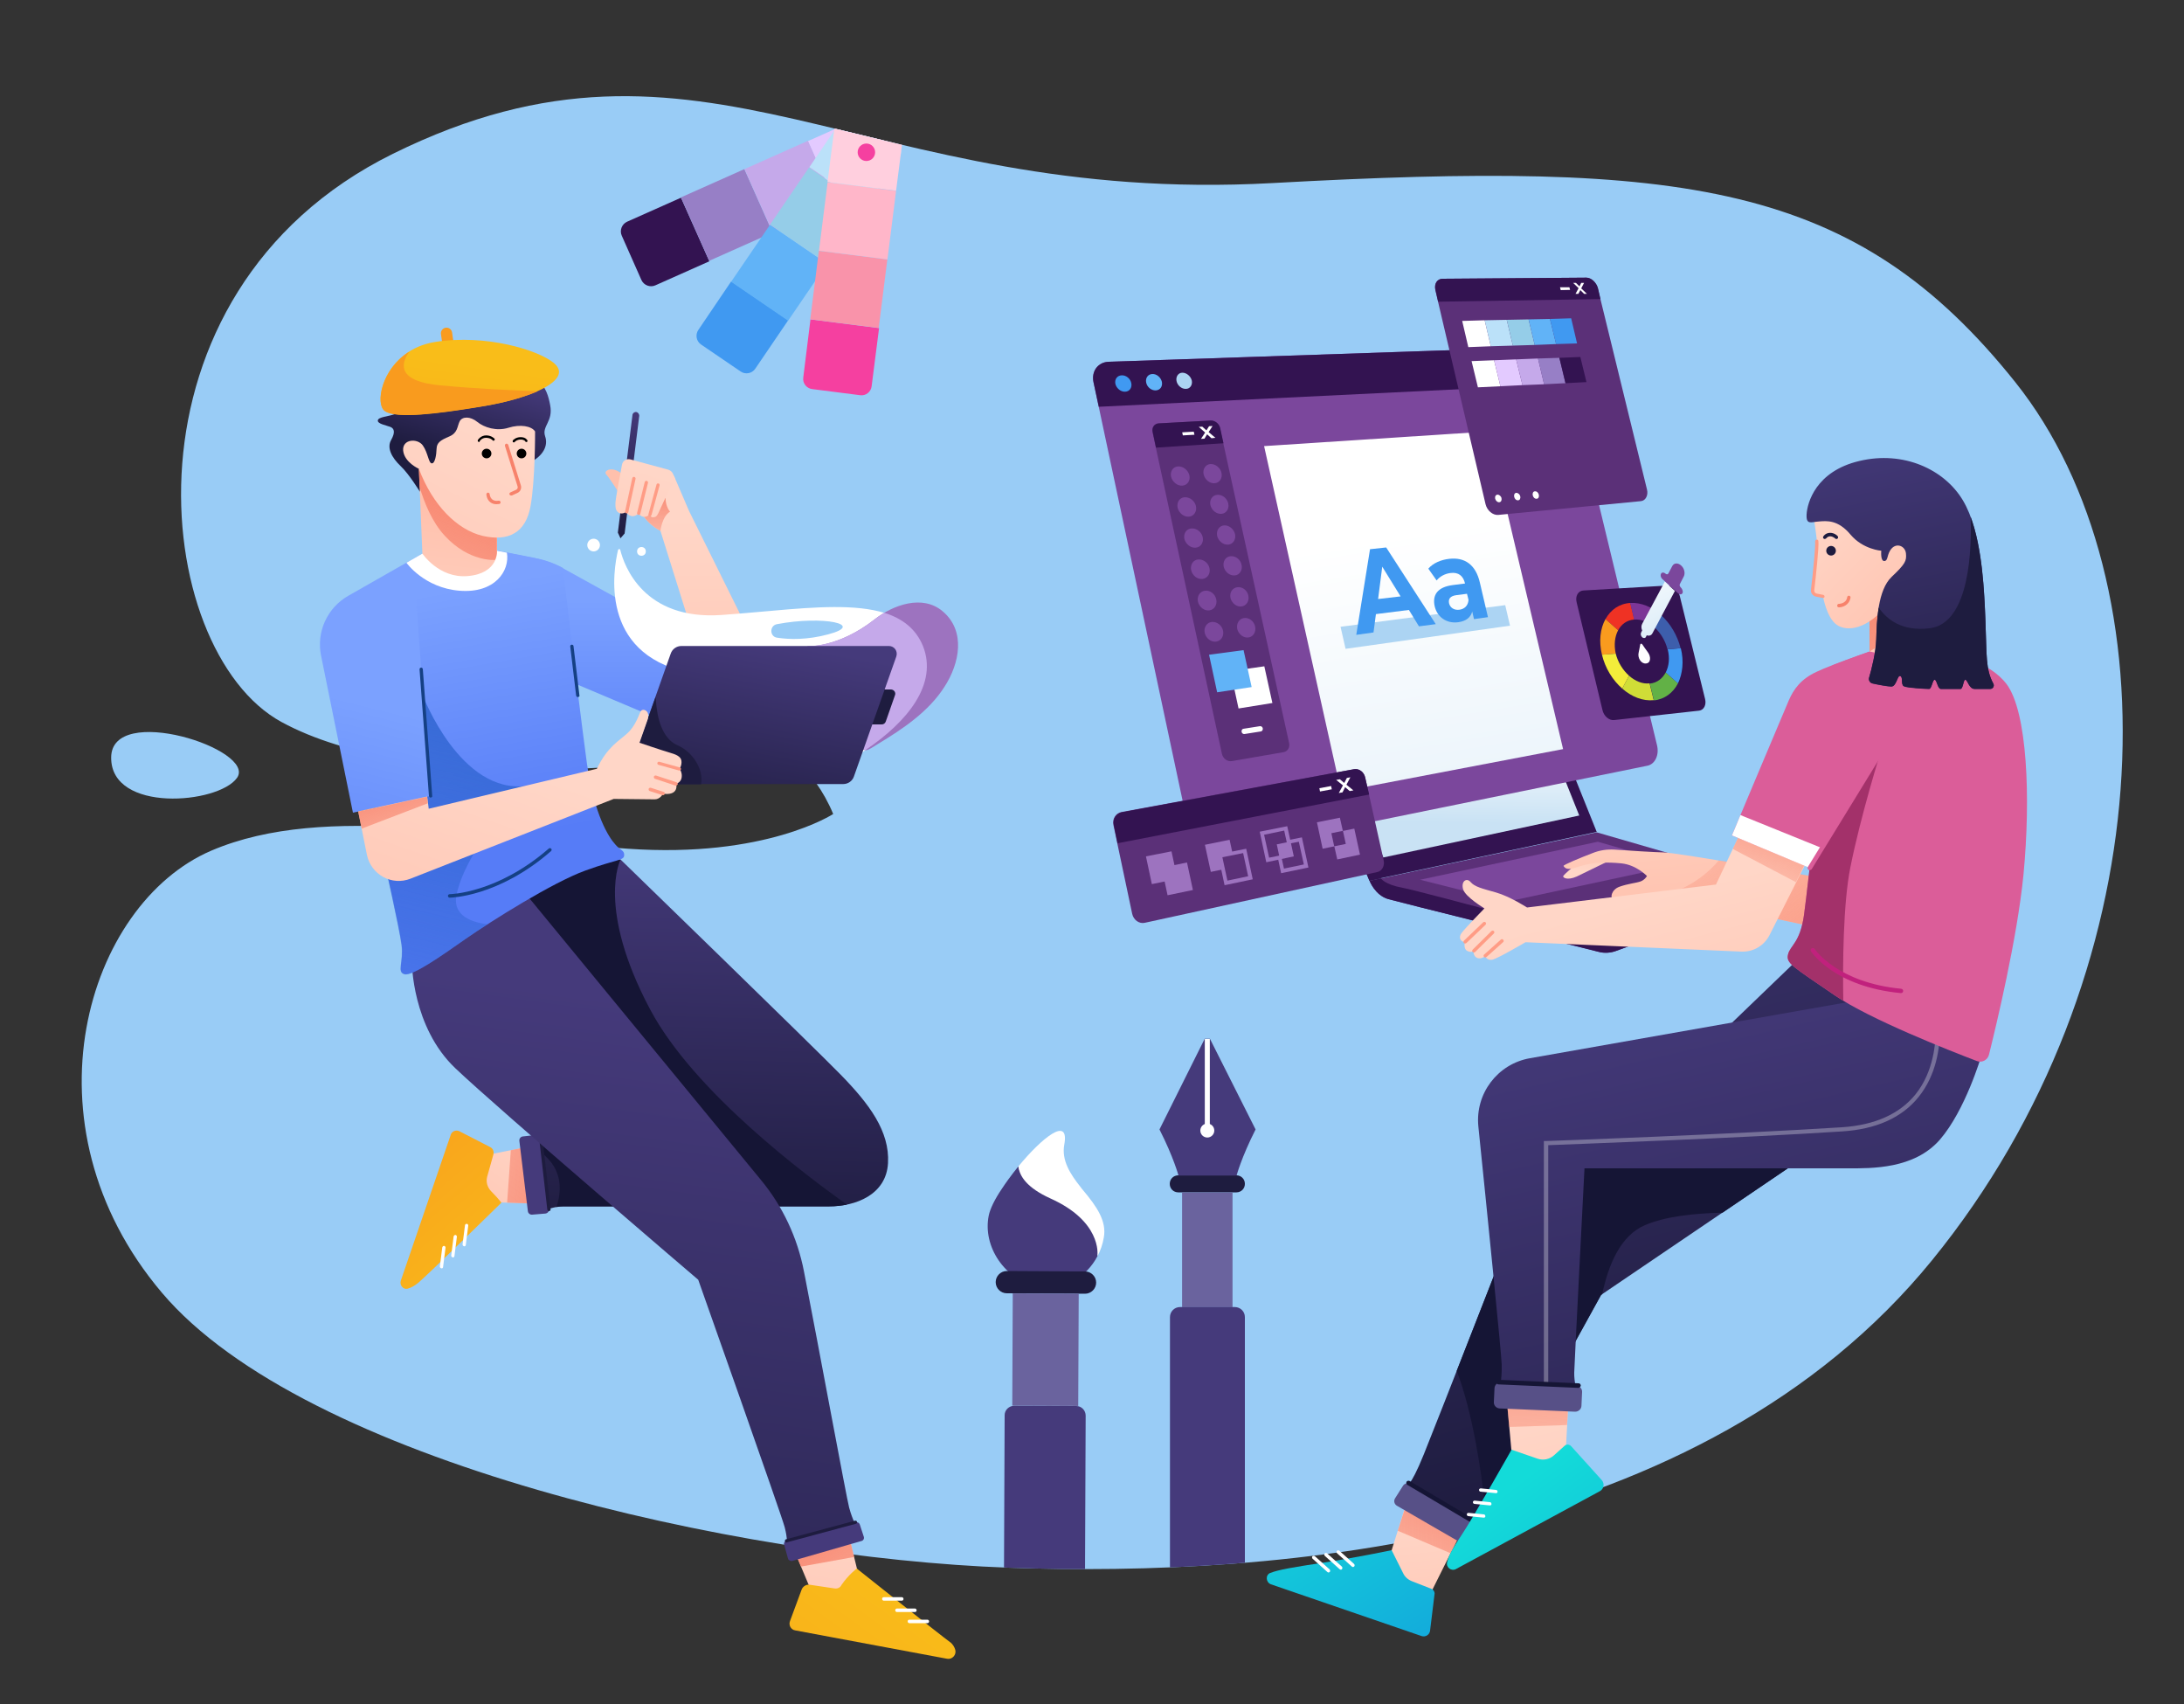 <?xml version="1.0" encoding="utf-8"?>
<!-- Generator: Adobe Illustrator 26.2.1, SVG Export Plug-In . SVG Version: 6.00 Build 0)  -->
<svg version="1.1" id="Illustration" xmlns="http://www.w3.org/2000/svg" xmlns:xlink="http://www.w3.org/1999/xlink" x="0px"
	 y="0px" viewBox="0 0 1000 780" style="enable-background:new 0 0 1000 780;" xml:space="preserve">
<rect x="0" y="0" width="1000" height="780" fill="#333333" stroke="none"/>
<style type="text/css">
	.st0{fill:#99CCF6;}
	.st1{clip-path:url(#SVGID_00000092431085709429938200000014405909687120064444_);}
	.st2{fill:#E3CAFF;}
	.st3{fill:#331351;}
	.st4{fill:#977FC6;}
	.st5{fill:#C5A9EA;}
	.st6{fill:#BBE1F9;}
	.st7{fill:#4099F1;}
	.st8{fill:#61B3F7;}
	.st9{fill:#95CDE8;}
	.st10{fill:#FFCFDE;}
	.st11{fill:#F540A0;}
	.st12{fill:#F993AA;}
	.st13{fill:#FFB6C9;}
	.st14{fill:#1E1C3F;}
	.st15{fill:#453A7B;}
	.st16{fill:#FFFFFF;}
	.st17{fill:#6A639E;}
	.st18{fill:url(#SVGID_00000057845819336697614970000011512957555955140740_);}
	.st19{fill:url(#SVGID_00000078742417970304118640000015326041065248625325_);}
	.st20{fill:url(#SVGID_00000107590939982559937710000005397471837700948131_);}
	.st21{fill:url(#SVGID_00000152975504439966472210000009078005922305843344_);}
	.st22{fill:#9D73BF;}
	.st23{fill:url(#SVGID_00000136398619797975472160000000722422825956271498_);}
	.st24{fill:url(#SVGID_00000049929917317800806430000004570438340121659578_);}
	.st25{fill:url(#SVGID_00000098199148163735956750000004673381478977797779_);}
	.st26{fill:#151535;}
	.st27{fill:url(#SVGID_00000013895470978889078820000013988642613442479527_);}
	.st28{fill:url(#SVGID_00000014623678922324910610000003516844638169258625_);}
	.st29{fill:url(#SVGID_00000068651373840388089830000017630184508523688882_);}
	.st30{fill:url(#SVGID_00000012465654104133914470000011691139614298745012_);}
	.st31{fill:url(#SVGID_00000069391775659183545520000004529364393516513692_);}
	.st32{fill:url(#SVGID_00000084498948986240828130000012085066864576619925_);}
	.st33{fill:url(#SVGID_00000039124466759009617490000001790300932797290126_);}
	.st34{fill:url(#SVGID_00000026164769132525039820000018400272218555512742_);}
	.st35{fill:url(#SVGID_00000140010015578800771900000004506524342910956457_);}
	.st36{fill:url(#SVGID_00000037665637453721468200000010620830986724412855_);}
	.st37{fill:#FF9C85;}
	.st38{fill:#F99B1E;}
	.st39{fill:url(#SVGID_00000150065930511358617460000011401198249785511560_);}
	.st40{fill:url(#SVGID_00000169536792143201764620000000004701983877515683_);}
	.st41{fill:url(#SVGID_00000088855691817549158850000007515053581461353111_);}
	.st42{fill:url(#SVGID_00000098933510273077960110000016755664657090497723_);}
	.st43{fill:url(#SVGID_00000007391283963602392530000014383809564186227360_);}
	.st44{fill:url(#SVGID_00000123433474179113695640000010689713136374627002_);}
	.st45{fill:url(#SVGID_00000118386969595549472340000001517115085090662036_);}
	.st46{fill:#F7826B;}
	.st47{fill:url(#SVGID_00000112598305166517138700000006029933255339805886_);}
	.st48{fill:url(#SVGID_00000109725702244667134860000005642885851290900883_);}
	.st49{fill:#154084;}
	.st50{fill:#5B3078;}
	.st51{fill:#7B479C;}
	.st52{fill:url(#SVGID_00000061462118400222308180000009041508476100525216_);}
	.st53{fill:url(#SVGID_00000042700768106234872580000004522916016013937330_);}
	.st54{fill:url(#SVGID_00000055702432851933907160000011369633827068823451_);}
	.st55{fill:url(#SVGID_00000003064179908096331520000004513833921100364222_);}
	.st56{fill:url(#SVGID_00000049191392811384914160000015563170272963038627_);}
	.st57{fill:url(#SVGID_00000106139699006455498780000002387704890601207706_);}
	.st58{fill:#575087;}
	.st59{fill:url(#SVGID_00000079448417574134652450000014128046497480825224_);}
	.st60{fill:url(#SVGID_00000140734062495069380380000016690244688073367486_);}
	.st61{fill:url(#SVGID_00000128477994936328540470000005342475777426636679_);}
	.st62{opacity:0.3;fill:#FFFFFF;}
	.st63{fill:#DB5D99;}
	.st64{fill:#A3316A;}
	.st65{fill:url(#SVGID_00000122690627460694772540000017266910806160999308_);}
	.st66{fill:url(#SVGID_00000111899918203965603630000005001863568764096423_);}
	.st67{fill:url(#SVGID_00000042006775942434303460000013722255747641755782_);}
	.st68{fill:url(#SVGID_00000059303037476668050280000007223396448841303218_);}
	.st69{fill:url(#SVGID_00000004505638146912469630000002826130881163401872_);}
	.st70{fill:url(#SVGID_00000023242724067572466200000002863910201736912811_);}
	.st71{fill:url(#SVGID_00000120528185367594746740000002403196673689327248_);}
	.st72{fill:url(#SVGID_00000029759185034751242770000012778314807482503567_);}
	.st73{fill:url(#SVGID_00000147202531308588029550000000187871057838934156_);}
	.st74{fill:#C1217D;}
	.st75{fill:#ACD4F3;}
	.st76{fill:url(#SVGID_00000109748666684672798270000000605526716397837974_);}
	.st77{fill:#EF3224;}
	.st78{fill:#F3EC3A;}
	.st79{fill:#D0DD37;}
	.st80{fill:#62B146;}
	.st81{fill:#3D5EAC;}
	.st82{fill:#7C3697;}
	.st83{fill:url(#SVGID_00000133501477303333289940000014647664641778120117_);}
</style>
<g id="Background">
	<path class="st0" d="M381.5,372.6c0,0-30.9,20.3-94,15.9c-63.1-4.3-138-21.7-190.8,0.9c-56.9,24.4-88,125-22.6,202.3
		s264.2,121.5,387.5,125.9C584.8,722,778.7,707,884.7,576.8S996,266.7,922.8,175S771.4,73.4,582.6,83.8s-260-83.9-402.7-13.4
		c-129.1,63.8-111.1,227.4-51,260.1s174.3,20.2,195.8,15.1c21.5-5-6.9-16.7-6.9-16.7S363.5,329.4,381.5,372.6z"/>
	<g>
		<defs>
			<path id="SVGID_1_" d="M381.5,372.6c0,0-30.9,20.3-94,15.9c-63.1-4.3-138-21.7-190.8,0.9c-56.9,24.4-88,125-22.6,202.3
				s264.2,121.5,387.5,125.9C584.8,722,778.7,707,884.7,576.8S996,266.7,922.8,175S771.4,73.4,582.6,83.8s-260-83.9-402.7-13.4
				c-129.1,63.8-111.1,227.4-51,260.1s174.3,20.2,195.8,15.1c21.5-5-6.9-16.7-6.9-16.7S363.5,329.4,381.5,372.6z"/>
		</defs>
		<clipPath id="SVGID_00000045581112296458539730000005598692405196939426_">
			<use xlink:href="#SVGID_1_"  style="overflow:visible;"/>
		</clipPath>
		<g style="clip-path:url(#SVGID_00000045581112296458539730000005598692405196939426_);">
			<g>
				<g>
					<path class="st2" d="M401,56l9,20.3c1.1,2.4,0,5.3-2.4,6.4l-24.7,11l-13-29.1l24.7-11C397.1,52.5,399.9,53.6,401,56z"/>
					<path class="st3" d="M311.8,90.5l13,29.1l-24.7,11c-2.4,1.1-5.3,0-6.4-2.4l-9-20.3c-1.1-2.4,0-5.3,2.4-6.4L311.8,90.5z"/>
					
						<rect x="316.9" y="82.7" transform="matrix(0.407 0.913 -0.913 0.407 287.337 -245.574)" class="st4" width="31.8" height="31.8"/>
					
						<rect x="346" y="69.7" transform="matrix(0.407 0.913 -0.913 0.407 292.731 -279.802)" class="st5" width="31.8" height="31.8"/>
				</g>
				<g>
					<path class="st6" d="M392.3,53.1l18.2,12.4c2.2,1.5,2.7,4.5,1.3,6.6l-15.1,22.2l-26.1-17.8l15.1-22.2
						C387.1,52.2,390.1,51.7,392.3,53.1z"/>
					<path class="st7" d="M334.8,128.8l26.1,17.8l-15.1,22.2c-1.5,2.2-4.5,2.7-6.6,1.3L321,157.7c-2.2-1.5-2.7-4.5-1.3-6.6
						L334.8,128.8z"/>
					
						<rect x="341" y="108.9" transform="matrix(0.826 0.564 -0.564 0.826 132.334 -179.404)" class="st8" width="31.6" height="31.6"/>
					
						<rect x="358.8" y="82.7" transform="matrix(0.826 0.564 -0.564 0.826 120.709 -193.997)" class="st9" width="31.6" height="31.6"/>
				</g>
				<g>
					<path class="st10" d="M387.7,52.6l21.9,2.8c2.6,0.3,4.5,2.7,4.1,5.3l-3.4,26.6l-31.4-4l3.4-26.6
						C382.7,54.2,385.1,52.3,387.7,52.6z"/>
					<path class="st11" d="M371.1,146.2l31.4,4l-3.4,26.6c-0.3,2.6-2.7,4.5-5.3,4.1l-21.9-2.8c-2.6-0.3-4.5-2.7-4.1-5.3L371.1,146.2
						z"/>
					
						<rect x="372.9" y="116.7" transform="matrix(0.992 0.125 -0.125 0.992 19.611 -47.557)" class="st12" width="31.6" height="31.6"/>
					
						<rect x="376.9" y="85.3" transform="matrix(0.992 0.125 -0.125 0.992 15.719 -48.297)" class="st13" width="31.6" height="31.6"/>
					<circle class="st11" cx="396.7" cy="69.7" r="4"/>
				</g>
			</g>
			<g>
				<path class="st14" d="M539.5,545.8h26.6c2.2,0,3.9-1.7,3.9-3.9l0,0c0-2.2-1.7-3.9-3.9-3.9h-26.6c-2.2,0-3.9,1.7-3.9,3.9l0,0
					C535.6,544.1,537.3,545.8,539.5,545.8z"/>
				<path class="st15" d="M551.6,475.5h1.2h1.2l20.9,41.5c-6.5,12.8-8.7,21.1-8.7,21.1h-13.3h-13.3c0,0-2.2-8.3-8.7-21.1
					L551.6,475.5z"/>
				
					<rect x="551.6" y="475.5" transform="matrix(-1 -6.124678e-07 6.124678e-07 -1 1105.547 995.486)" class="st16" width="2.3" height="44.4"/>
				<circle class="st16" cx="552.8" cy="517.5" r="3.2"/>
				
					<rect x="541.2" y="545.8" transform="matrix(-1 -6.124664e-07 6.124664e-07 -1 1105.547 1144.145)" class="st17" width="23.1" height="52.5"/>
				<path class="st15" d="M552.8,822.9L552.8,822.9c9.5,0,17.2-7.7,17.2-17.2l0-202.8c0-2.6-2.1-4.6-4.6-4.6h-25.1
					c-2.6,0-4.6,2.1-4.6,4.6l0,202.8C535.6,815.2,543.3,822.9,552.8,822.9z"/>
			</g>
			<g>
				<path class="st15" d="M502.5,575c-5,9.6-15.3,15.9-27.4,14.2c-15.1-3.5-25.2-18.6-22.4-32.7c0.6-3.1,2.8-7.6,6-12.3
					c0.9-1.4,1.9-2.8,2.9-4.2c1.5-2.1,3.1-4.1,4.7-6.1c0.5,4.5,5.4,5.5,16.2,10.4C505.5,554.6,502.7,573.7,502.5,575L502.5,575z"/>
				<path class="st16" d="M502.5,575c1.4-2.6,2.4-5.5,2.9-8.5c1.4-7.5-3.2-14.2-9.5-21.7c-0.4-0.5-0.8-0.9-1.1-1.4
					c-4.8-6-8.8-12.3-7.5-19.4c2.5-13.5-10.2-3.2-21,9.9c0.5,4.5,3.9,9.8,14.7,14.7C504.1,559,502.6,573.8,502.5,575z"/>
				<path class="st14" d="M496.8,592.2L461,592c-2.8,0-5.1-2.3-5.1-5.1l0,0c0-2.8,2.3-5.1,5.1-5.1l35.8,0.2c2.8,0,5.1,2.3,5.1,5.1v0
					C501.9,589.9,499.6,592.2,496.8,592.2z"/>
				
					<rect x="463.6" y="592.1" transform="matrix(1 4.370946e-03 -4.370946e-03 1 2.705 -2.087)" class="st17" width="30.2" height="51.4"/>
				<path class="st15" d="M477.7,860.2L477.7,860.2c-10.2,0-18.5-8.4-18.5-18.6l0.8-193.8c0-2.4,2-4.3,4.4-4.3l28.4,0.1
					c2.4,0,4.3,2,4.3,4.4l-0.8,193.8C496.3,851.9,487.9,860.2,477.7,860.2z"/>
			</g>
		</g>
	</g>
	<path class="st0" d="M108.5,356.1c9.3-13-57.6-34.6-57.6-9.3C50.8,372.2,99.9,368.1,108.5,356.1z"/>
</g>
<g id="Illustrator">
	
		<linearGradient id="SVGID_00000091694139526454951680000003583787759109056398_" gradientUnits="userSpaceOnUse" x1="289.263" y1="246.609" x2="286.215" y2="186.947">
		<stop  offset="0" style="stop-color:#1E1C3F"/>
		<stop  offset="1" style="stop-color:#453A7B"/>
	</linearGradient>
	<path style="fill:url(#SVGID_00000091694139526454951680000003583787759109056398_);" d="M291.3,188.6c-0.8-0.1-1.6,0.5-1.7,1.3
		l-6.7,53.9l1.2,2.6l1.9-2.2l6.7-53.9C292.7,189.5,292.1,188.7,291.3,188.6z"/>
	
		<linearGradient id="SVGID_00000058557977952526626920000009955771649702348210_" gradientUnits="userSpaceOnUse" x1="326.207" y1="366.795" x2="325.336" y2="237.021">
		<stop  offset="0" style="stop-color:#FFC0AC"/>
		<stop  offset="1" style="stop-color:#FFD6C7"/>
	</linearGradient>
	<path style="fill:url(#SVGID_00000058557977952526626920000009955771649702348210_);" d="M315.5,233.9l42.1,85
		c6.3,12.6-6.4,26.3-19.5,21.1L298,323.9l11.9-32.3l9,4.1L302.4,243c0,0-7.8-3.6-10.3-11.8c-1.9-6,7.3-11.8,12.3-14.4
		c1.6-0.9,3.6-0.2,4.4,1.5L315.5,233.9z"/>
	
		<linearGradient id="SVGID_00000003083223254733086840000008075778696488336281_" gradientUnits="userSpaceOnUse" x1="370.197" y1="309.873" x2="206.891" y2="309.873">
		<stop  offset="0" style="stop-color:#F7826B"/>
		<stop  offset="1" style="stop-color:#F7826B;stop-opacity:0"/>
	</linearGradient>
	<path style="fill:url(#SVGID_00000003083223254733086840000008075778696488336281_);" d="M309.9,291.6L298,323.9l10.6,4.2
		c0.4-2.5,0.9-5.4,1.7-8.6c3.3-13.9,14.5-5.5,14.5-5.5l-5.8-18.3L309.9,291.6z"/>
	
		<linearGradient id="SVGID_00000002365511746519371300000017136337587428575165_" gradientUnits="userSpaceOnUse" x1="269.532" y1="364.428" x2="269.532" y2="274.972">
		<stop  offset="0" style="stop-color:#567CF7"/>
		<stop  offset="1" style="stop-color:#7BA1FF"/>
	</linearGradient>
	<path style="fill:url(#SVGID_00000002365511746519371300000017136337587428575165_);" d="M227.5,252.1l17.3,3.4
		c4.7,0.9,9.3,2.6,13.5,4.9l53.2,29.4l-8.7,39.8l-66.3-28L227.5,252.1z"/>
	<path class="st16" d="M422.5,295.8c-10.1-25.5-50.3-17.2-92.1-14.3c-35.7,2.5-44.6-22.5-46.4-29.8c-0.1-0.5-0.8-0.5-1,0
		c-2.2,9.2-8.7,47.1,31.7,56c46.1,10.1,44.9,13.5,44.7,22.1l7.8,28.8C397.9,346.4,432.6,321.3,422.5,295.8z M379.1,290.4
		c-9.4,2.5-17.4,2.4-23.3,1.5c-3.5-0.5-3.5-5.6,0-6.2C376.8,281.7,396.7,285.8,379.1,290.4z"/>
	<circle class="st16" cx="271.8" cy="249.5" r="2.9"/>
	<circle class="st16" cx="293.7" cy="252.4" r="2"/>
	<path class="st22" d="M369.5,295.8c0,0,14,1,31-12.3c8.4-6.6,21.9-11.5,31.1-3.7c10.8,9.1,7.7,24,0.9,34.5
		c-7.3,11.5-19.2,19.4-30.6,26.3c-4.7,2.8-5.9,4.5-8.8,0.2c-1.9-2.8-3.3-6.2-4.8-9.2c-4.1-7.8-8.2-15.7-12.4-23.5
		C375.4,306.9,370.9,295.9,369.5,295.8z"/>
	<path class="st5" d="M404.9,280.5c-1.5,0.9-3,1.9-4.3,2.9c-17,13.4-31,12.3-31,12.3c1.3,0.1,5.8,11.1,6.5,12.3
		c4.1,7.8,8.2,15.7,12.4,23.5c1.6,3,2.9,6.4,4.8,9.2c1.2,1.7,2,2.4,3,2.6c19.3-13,33.2-30.2,26.3-47.6
		C419.3,287.7,413.1,283.1,404.9,280.5z"/>
	
		<linearGradient id="SVGID_00000065049287689942915690000003314955947848701628_" gradientUnits="userSpaceOnUse" x1="203.356" y1="581.671" x2="251.695" y2="516.675">
		<stop  offset="0" style="stop-color:#FFC0AC"/>
		<stop  offset="1" style="stop-color:#FFD6C7"/>
	</linearGradient>
	<polygon style="fill:url(#SVGID_00000065049287689942915690000003314955947848701628_);" points="239.4,525.4 222.9,528.7 
		219.3,550.1 246,551 	"/>
	
		<linearGradient id="SVGID_00000007409915863545726410000016070964396825877683_" gradientUnits="userSpaceOnUse" x1="277.71" y1="546.264" x2="165.356" y2="524.054">
		<stop  offset="0" style="stop-color:#F7826B"/>
		<stop  offset="1" style="stop-color:#F7826B;stop-opacity:0"/>
	</linearGradient>
	<polygon style="fill:url(#SVGID_00000007409915863545726410000016070964396825877683_);" points="233.9,526.5 232.2,550.5 246,551 
		239.4,525.4 	"/>
	
		<linearGradient id="SVGID_00000071530073806000952820000002619136023479811713_" gradientUnits="userSpaceOnUse" x1="315.146" y1="571.492" x2="320.372" y2="378.791">
		<stop  offset="0" style="stop-color:#1E1C3F"/>
		<stop  offset="1" style="stop-color:#453A7B"/>
	</linearGradient>
	<path style="fill:url(#SVGID_00000071530073806000952820000002619136023479811713_);" d="M284.1,393.4c0,0,87.7,85.1,100.8,98.5
		s22.5,25.9,21.7,40.5s-15,19.8-26.8,19.8c-11.8,0-117.2,0-121.6,0c-4.4,0-8,1.6-8,1.6l-5.6-32.6c0,0,6.4,1.2,14.7,0.7
		c8.3-0.5,52.9-17,52.9-17l-83.1-92.8C229.1,412.1,260.1,390.9,284.1,393.4z"/>
	<path class="st26" d="M273.3,393.7c-21.6,3-44.2,18.4-44.2,18.4l83.1,92.8c0,0-44.5,16.5-52.9,17c-8.3,0.5-14.7-0.7-14.7-0.7
		l0.8,4.7c12.3,7.7,12.1,18.5,9.4,26.6c1-0.2,2.2-0.3,3.4-0.3c4.4,0,109.9,0,121.6,0c2.6,0,5.4-0.3,8-0.8
		c-18.9-13.4-70.1-51.7-90.1-89.3c-24.8-46.6-13.6-68.6-13.6-68.6S279.7,393.5,273.3,393.7z"/>
	<path class="st15" d="M245.7,519.5l-6.3,0.7c-1,0.1-1.7,1-1.6,2l3.9,32.2c0.1,1,1,1.7,2,1.6l6-0.5c1-0.1,1.8-1,1.7-2l-3.7-32.4
		C247.6,520.2,246.7,519.4,245.7,519.5z"/>
	<g>
		<path class="st14" d="M251.4,554.4c-0.4,0-0.7-0.3-0.8-0.7l-3.7-32.4c0-0.4,0.3-0.8,0.7-0.8c0.4,0,0.8,0.3,0.8,0.7l3.7,32.4
			C252.2,553.9,251.9,554.3,251.4,554.4C251.5,554.4,251.4,554.4,251.4,554.4z"/>
	</g>
	
		<linearGradient id="SVGID_00000049191241760189626040000015209700674407667391_" gradientUnits="userSpaceOnUse" x1="366.788" y1="784.248" x2="385.95" y2="690.184">
		<stop  offset="0" style="stop-color:#FFC0AC"/>
		<stop  offset="1" style="stop-color:#FFD6C7"/>
	</linearGradient>
	<polygon style="fill:url(#SVGID_00000049191241760189626040000015209700674407667391_);" points="365,712.9 373.1,732.2 
		394.7,727.5 388.7,703 	"/>
	
		<linearGradient id="SVGID_00000134956294100183553530000015061882527928151214_" gradientUnits="userSpaceOnUse" x1="365.44" y1="690.122" x2="423.359" y2="784.186">
		<stop  offset="0" style="stop-color:#F7826B"/>
		<stop  offset="1" style="stop-color:#F7826B;stop-opacity:0"/>
	</linearGradient>
	<polygon style="fill:url(#SVGID_00000134956294100183553530000015061882527928151214_);" points="366.7,717.1 391.1,712.7 
		388.7,703 365,712.9 	"/>
	
		<linearGradient id="SVGID_00000177477339823938498200000001898249333999870854_" gradientUnits="userSpaceOnUse" x1="244.898" y1="896.379" x2="305.647" y2="459.373">
		<stop  offset="0" style="stop-color:#1E1C3F"/>
		<stop  offset="1" style="stop-color:#453A7B"/>
	</linearGradient>
	<path style="fill:url(#SVGID_00000177477339823938498200000001898249333999870854_);" d="M188.6,440.5c0,0,0,29.6,19.9,48.5
		c19.9,18.9,111.2,96.8,111.2,96.8s38.3,108.1,39.6,113.3c1.3,5.2,1.1,7.7,1.1,7.7l31.7-8.4c0,0-1.6-2.1-3.3-8.3
		c-1.2-4.5-13.6-71.7-20.7-108.2c-3-15.4-9.7-29.7-19.7-41.8L237.8,405.6L188.6,440.5z"/>
	
		<linearGradient id="SVGID_00000077293509012621762740000006231940621525783990_" gradientUnits="userSpaceOnUse" x1="228.813" y1="384.483" x2="208.564" y2="269.516">
		<stop  offset="0" style="stop-color:#567CF7"/>
		<stop  offset="1" style="stop-color:#7BA1FF"/>
	</linearGradient>
	<path style="fill:url(#SVGID_00000077293509012621762740000006231940621525783990_);" d="M285.8,391.5c-0.2,2.5-2.9,1.6-17.8,7
		c-14.9,5.4-42.9,23-54.7,31.2c-11.7,8.2-24.5,17.2-28.1,16.2c-3.6-1-0.3-5.5-1.3-13.4c-1-7.8-7.7-37.4-7.7-37.4l-12.7-110.4
		l29.9-31.4l34.2-1.3l17.3,3.4c4.5,0.9,8.9,2.4,12.9,4.6c1.4,12.3,3.9,33.7,6.3,53.2c1.8,14.5,3.5,28,4.6,36
		c3.4,24.3,10.3,34.3,12.9,37.2C284.1,389.4,285.9,389.1,285.8,391.5z"/>
	<path class="st14" d="M407.9,315.6h-10.6v16h6.4c0.9,0,1.6-0.5,1.9-1.4l4.2-12C410.3,317,409.3,315.6,407.9,315.6z"/>
	
		<linearGradient id="SVGID_00000086668324107819125040000006629135059863152288_" gradientUnits="userSpaceOnUse" x1="143.428" y1="440.876" x2="173.041" y2="323.296">
		<stop  offset="0" style="stop-color:#567CF7"/>
		<stop  offset="1" style="stop-color:#7BA1FF"/>
	</linearGradient>
	<path style="fill:url(#SVGID_00000086668324107819125040000006629135059863152288_);" d="M193.4,253.4l-33.9,19.3
		c-9.7,5.5-14.7,16.6-12.5,27.4l14.6,71.9l35.6-7.7c0,0-7.3-95.9-7.3-101.6S193.4,253.4,193.4,253.4z"/>
	<path class="st15" d="M360.1,705.3l31.6-8.5c0.8-0.2,1.7,0.2,2,1.1l1.8,5.5c0.3,0.9-0.2,1.8-1.1,2l-31.6,9.1
		c-0.9,0.2-1.8-0.3-2-1.1l-1.7-6.1C358.7,706.4,359.2,705.5,360.1,705.3z"/>
	
		<linearGradient id="SVGID_00000057125064125108140820000016464438238335505583_" gradientUnits="userSpaceOnUse" x1="299.126" y1="884.33" x2="417.577" y2="721.46">
		<stop  offset="0" style="stop-color:#F99B1E"/>
		<stop  offset="1" style="stop-color:#F9BD19"/>
	</linearGradient>
	<path style="fill:url(#SVGID_00000057125064125108140820000016464438238335505583_);" d="M382.1,727.1l-11.4-1.7
		c-1.5-0.2-3,0.7-3.6,2.1l-5.4,14.6c-0.7,1.9,0.5,3.9,2.4,4.2l69.6,13c2.3,0.4,4.3-1.8,3.7-4.1c-0.4-1.3-1.1-2.6-2.5-3.6
		c-3.9-2.8-42.6-33.6-42.6-33.6s-3.7,2.7-7,7.5C384.7,726.8,383.4,727.3,382.1,727.1z"/>
	<g>
		<path class="st16" d="M412.9,732.7h-8.2c-0.4,0-0.8-0.3-0.8-0.8s0.3-0.8,0.8-0.8h8.2c0.4,0,0.8,0.3,0.8,0.8
			S413.3,732.7,412.9,732.7z"/>
	</g>
	<g>
		<path class="st16" d="M418.9,737.9h-8.2c-0.4,0-0.8-0.3-0.8-0.8c0-0.4,0.3-0.8,0.8-0.8h8.2c0.4,0,0.8,0.3,0.8,0.8
			C419.7,737.5,419.4,737.9,418.9,737.9z"/>
	</g>
	<g>
		<path class="st16" d="M424.6,743h-8.2c-0.4,0-0.8-0.3-0.8-0.8s0.3-0.8,0.8-0.8h8.2c0.4,0,0.8,0.3,0.8,0.8S425,743,424.6,743z"/>
	</g>
	
		<linearGradient id="SVGID_00000151531955744377107990000007976988688234882693_" gradientUnits="userSpaceOnUse" x1="158.637" y1="503.817" x2="242.249" y2="600.929">
		<stop  offset="0" style="stop-color:#F99B1E"/>
		<stop  offset="1" style="stop-color:#F9BD19"/>
	</linearGradient>
	<path style="fill:url(#SVGID_00000151531955744377107990000007976988688234882693_);" d="M225.9,528.5l-2.8,10
		c-0.7,2.4,0,4.9,1.7,6.7c1.7,1.7,3.7,3.9,4.8,5.3c0,0-34.6,33.9-38.1,36.7c-1.7,1.4-3.4,2.3-4.9,2.7c-2,0.5-3.7-1.7-3.1-3.6
		l22.9-66.9c0.5-1.6,2.4-2.3,3.9-1.6l14,7.2C225.7,525.6,226.3,527.1,225.9,528.5z"/>
	<g>
		<path class="st16" d="M202.2,580.6C202.2,580.6,202.2,580.6,202.2,580.6c-0.5-0.1-0.8-0.4-0.8-0.9l1.1-8.7
			c0.1-0.4,0.4-0.7,0.8-0.7c0.4,0,0.7,0.4,0.7,0.8l-1.1,8.7C202.9,580.3,202.6,580.6,202.2,580.6z"/>
	</g>
	<g>
		<path class="st16" d="M207.4,575.6C207.4,575.6,207.3,575.6,207.4,575.6c-0.5-0.1-0.8-0.4-0.8-0.9l1.1-8.7
			c0.1-0.4,0.4-0.7,0.8-0.7c0.4,0,0.7,0.4,0.7,0.8l-1.1,8.7C208.1,575.3,207.8,575.6,207.4,575.6z"/>
	</g>
	<g>
		<path class="st16" d="M212.6,570.5C212.5,570.5,212.5,570.5,212.6,570.5c-0.5-0.1-0.8-0.4-0.8-0.9l1.1-8.7c0-0.4,0.4-0.7,0.8-0.7
			c0.4,0,0.7,0.4,0.7,0.8l-1.1,8.7C213.3,570.2,213,570.5,212.6,570.5z"/>
	</g>
	
		<linearGradient id="SVGID_00000152238333349132398590000004373278518244089733_" gradientUnits="userSpaceOnUse" x1="299.408" y1="221.656" x2="299.245" y2="258.4">
		<stop  offset="0" style="stop-color:#F7826B"/>
		<stop  offset="1" style="stop-color:#F7826B;stop-opacity:0"/>
	</linearGradient>
	<path style="fill:url(#SVGID_00000152238333349132398590000004373278518244089733_);" d="M302.4,243c0,0,0.7-6.6,4.4-8.8
		c0,0-2-2-2.1-6.3h-12.6c-0.3,1.1-0.4,2.2,0,3.3C294.7,239.4,302.4,243,302.4,243z"/>
	
		<linearGradient id="SVGID_00000103231047523291530360000007028683870519526279_" gradientUnits="userSpaceOnUse" x1="278.944" y1="216.344" x2="271.596" y2="209.322">
		<stop  offset="0" style="stop-color:#FFC0AC"/>
		<stop  offset="1" style="stop-color:#FFD6C7"/>
	</linearGradient>
	<path style="fill:url(#SVGID_00000103231047523291530360000007028683870519526279_);" d="M283.1,225.2c0,0-4-6.4-5.5-8
		c-1.5-1.6,2.2-3.9,6.5-0.8C288.4,219.6,283.1,225.2,283.1,225.2z"/>
	
		<linearGradient id="SVGID_00000123401410625402472910000014982971243987975342_" gradientUnits="userSpaceOnUse" x1="266.588" y1="310.467" x2="297.072" y2="215.532">
		<stop  offset="0" style="stop-color:#FFC0AC"/>
		<stop  offset="1" style="stop-color:#FFD6C7"/>
	</linearGradient>
	<path style="fill:url(#SVGID_00000123401410625402472910000014982971243987975342_);" d="M309.1,219.1c0,0-5.1,10-6.7,13.7
		c-1.6,3.8-2,3.8-3.2,4c-1.2,0.2-1.7-1.3-1.7-1.3s-1.6,1.5-3.2,1c-1.7-0.5-1.8-1.6-1.8-1.6s-1.6,1.8-3.5,1.3s-2.1-2-2.1-2
		s-1.9,1.5-3.6,0.5c-1.7-1-1.5-3.1-1.5-4.7c0-1.2,1.9-11.8,3-17.3c0.3-1.8,2.1-2.9,3.9-2.4l17.3,4.7c0.9,0.3,1.7,0.9,2.1,1.8
		L309.1,219.1z"/>
	<g>
		<path class="st37" d="M287,235c-0.1,0-0.1,0-0.2,0c-0.4-0.1-0.7-0.5-0.6-0.9l3.3-15.2c0.1-0.4,0.5-0.7,0.9-0.6
			c0.4,0.1,0.7,0.5,0.6,0.9l-3.3,15.2C287.6,234.8,287.3,235,287,235z"/>
	</g>
	<g>
		<path class="st37" d="M292.5,235.7c-0.1,0-0.1,0-0.2,0c-0.4-0.1-0.7-0.5-0.6-0.9l3.5-14.1c0.1-0.4,0.5-0.7,0.9-0.6
			c0.4,0.1,0.7,0.5,0.6,0.9l-3.5,14.1C293.2,235.5,292.9,235.7,292.5,235.7z"/>
	</g>
	<g>
		<path class="st37" d="M297.6,236.3c-0.1,0-0.1,0-0.2,0c-0.4-0.1-0.6-0.5-0.5-0.9l3.7-13.6c0.1-0.4,0.5-0.6,0.9-0.5
			c0.4,0.1,0.6,0.5,0.5,0.9l-3.7,13.6C298.2,236,297.9,236.3,297.6,236.3z"/>
	</g>
	<path class="st38" d="M205.3,158.6L205.3,158.6c-1.4,0.2-2.7-0.8-2.9-2.2l-0.5-3.5c-0.2-1.4,0.8-2.7,2.2-2.9v0
		c1.4-0.2,2.7,0.8,2.9,2.2l0.5,3.5C207.7,157.1,206.7,158.4,205.3,158.6z"/>
	<g>
		<defs>
			<path id="SVGID_00000037673948951984493990000000928316096271157667_" d="M311.5,289.9l-53.2-29.4c-0.2-0.1-0.4-0.2-0.6-0.3
				c0,0,0,0,0,0c-0.4-0.2-0.8-0.4-1.2-0.6c-0.6-0.3-1.1-0.6-1.7-0.8c-0.5-0.2-1.1-0.4-1.6-0.7c-0.6-0.2-1.1-0.5-1.7-0.7
				c-0.4-0.1-0.8-0.3-1.3-0.4c-1.8-0.6-3.6-1.1-5.5-1.5l-17.3-3.4l0,0l0,0l-34.2,1.3l0,0l-33.9,19.3c-9.7,5.5-14.7,16.6-12.5,27.4
				l14.6,71.9l11.6-2.5l3,25.6c0,0,6.7,29.6,7.7,37.4c1,7.8-2.3,12.4,1.3,13.4c3.6,1,16.3-8,28.1-16.2c11.8-8.2,39.9-25.8,54.7-31.2
				c14.9-5.4,17.6-4.6,17.8-7c0.2-2.4-1.6-2.1-4.2-5c-2.6-2.8-9.5-12.9-12.9-37.2c-1.1-8-2.8-21.5-4.6-36c0,0,0,0,0,0l38.8,16.4
				L311.5,289.9z"/>
		</defs>
		<clipPath id="SVGID_00000166638489872306208610000008913691052637152168_">
			<use xlink:href="#SVGID_00000037673948951984493990000000928316096271157667_"  style="overflow:visible;"/>
		</clipPath>
	</g>
	
		<linearGradient id="SVGID_00000174567575528437765040000010400210537877558935_" gradientUnits="userSpaceOnUse" x1="338.218" y1="386.008" x2="355.202" y2="293.903">
		<stop  offset="0" style="stop-color:#1E1C3F"/>
		<stop  offset="1" style="stop-color:#453A7B"/>
	</linearGradient>
	<path style="fill:url(#SVGID_00000174567575528437765040000010400210537877558935_);" d="M287.7,354.1l19.4-54.9
		c0.7-2.1,2.7-3.5,4.9-3.5h95c2.5,0,4.2,2.4,3.4,4.8L391,355.4c-0.7,2.1-2.7,3.5-4.9,3.5h-95C288.6,358.9,286.9,356.4,287.7,354.1z"
		/>
	<path class="st14" d="M310.3,341.2c-9.4-4.1-9.8-18.7-10.1-22.2l-12.4,35.2c-0.8,2.3,0.9,4.8,3.4,4.8h29.8
		C322.3,352,316.9,344,310.3,341.2z"/>
	
		<linearGradient id="SVGID_00000001643249135935069740000009784144742968638362_" gradientUnits="userSpaceOnUse" x1="225.648" y1="285.11" x2="170.777" y2="522.883">
		<stop  offset="0" style="stop-color:#2C62CE"/>
		<stop  offset="1" style="stop-color:#2C62CE;stop-opacity:0"/>
	</linearGradient>
	<path style="fill:url(#SVGID_00000001643249135935069740000009784144742968638362_);" d="M209.1,409.2c-2,9,5,12.7,14.1,13.9
		c-3.9,2.5-7.4,4.8-10,6.7c-11.7,8.2-24.5,17.2-28.1,16.2c-3.6-1-0.3-5.5-1.3-13.4c-1-7.8-7.7-37.4-7.7-37.4l-3-25.6l24-5.2
		c0,0-1.7-22.3-3.5-45.9l0-0.1c0,0,17.3,45.5,47.7,41.3C241.4,359.6,214.3,386.3,209.1,409.2z"/>
	
		<linearGradient id="SVGID_00000012445491987743492600000003256642327395843978_" gradientUnits="userSpaceOnUse" x1="207.6" y1="210.534" x2="220.664" y2="169.054">
		<stop  offset="0" style="stop-color:#1E1C3F"/>
		<stop  offset="1" style="stop-color:#453A7B"/>
	</linearGradient>
	<path style="fill:url(#SVGID_00000012445491987743492600000003256642327395843978_);" d="M192.2,225c0,0-4.8-7.9-8.8-11.7
		c-4-3.8-6.4-8.3-4.3-11.9c2-3.6,1.4-5.3-0.4-6s-6-1.4-5.7-3c0.3-1.6,4.7-1.7,8-2.9c3.3-1.2,12-18,39.4-20.1
		c27.4-2.1,30,8.4,31.5,16c1.5,7.6-3.9,9.6-2.3,14.3c1.5,4.4-0.9,8.9-7,12.1C236.6,214.9,192.2,225,192.2,225z"/>
	<path class="st16" d="M232.1,253l-4.5-0.9l-34.2,1.3l0,0l-7.3,4.2c0,0,8.1,11.5,24.3,12.8C226.6,271.7,233.5,261.3,232.1,253z"/>
	
		<linearGradient id="SVGID_00000035518627725539997370000016325172931340526474_" gradientUnits="userSpaceOnUse" x1="210.189" y1="228.907" x2="202.024" y2="306.641">
		<stop  offset="0" style="stop-color:#FFC0AC"/>
		<stop  offset="1" style="stop-color:#FFD6C7"/>
	</linearGradient>
	<path style="fill:url(#SVGID_00000035518627725539997370000016325172931340526474_);" d="M191.8,214.6l1.6,38.8
		c0,0,7.6,11.4,20.7,10.3c14.3-1.2,13.5-11.6,13.5-11.6V237L191.8,214.6z"/>
	
		<linearGradient id="SVGID_00000031183333820331897690000002263701406597851787_" gradientUnits="userSpaceOnUse" x1="219.014" y1="213.784" x2="162.401" y2="339.638">
		<stop  offset="0" style="stop-color:#F7826B"/>
		<stop  offset="1" style="stop-color:#F7826B;stop-opacity:0"/>
	</linearGradient>
	<path style="fill:url(#SVGID_00000031183333820331897690000002263701406597851787_);" d="M227.5,252.1V237l-35.7-22.4l0.3,8.2
		c2.1,7.1,5.7,16.2,11.6,22.5c11.2,12.1,23,11,23,11C227.7,254,227.5,252.1,227.5,252.1z"/>
	
		<linearGradient id="SVGID_00000009553404208521307520000010733055256709256377_" gradientUnits="userSpaceOnUse" x1="157.522" y1="334.656" x2="223.498" y2="199.439">
		<stop  offset="0" style="stop-color:#FFC0AC"/>
		<stop  offset="1" style="stop-color:#FFD6C7"/>
	</linearGradient>
	<path style="fill:url(#SVGID_00000009553404208521307520000010733055256709256377_);" d="M191.8,214.6c0,0-6.6-2.9-7.2-8.3
		c-0.5-5.4,6.6-5.8,9-2.4c2.4,3.4,2.6,8.1,4.1,8.2c1.5,0.1,2.1-3.9,2.2-6.7s1.8-3.9,5.8-5.6c4-1.7,3.6-4.7,4.8-7
		c1.2-2.2,4.8-2.3,8,0.3s8.9,4.4,14.3,2.7s10.6-0.8,12.2,1.7c0,0,0.1,22.3-2.1,34.3s-10,16.2-21.9,13.5
		C209.3,242.5,198.1,231.3,191.8,214.6z"/>
	
		<linearGradient id="SVGID_00000132810411167754468870000007895249783511438496_" gradientUnits="userSpaceOnUse" x1="199.854" y1="284.253" x2="216.402" y2="166.673">
		<stop  offset="0" style="stop-color:#F99B1E"/>
		<stop  offset="1" style="stop-color:#F9BD19"/>
	</linearGradient>
	<path style="fill:url(#SVGID_00000132810411167754468870000007895249783511438496_);" d="M216.9,186.6c-15.1,2.4-35.6,5.3-40.8,1.4
		c-5.2-3.9,0.1-27.9,23.3-31.5c23.2-3.6,46.8,3.7,54,9.5c7.2,5.8-2.2,11.4-11.4,14.7C232.7,184,223.7,185.6,216.9,186.6z"/>
	<circle cx="222.8" cy="207.6" r="2.2"/>
	<circle cx="238.8" cy="207.6" r="2.2"/>
	<g>
		<path d="M235.3,202.5c-0.1,0-0.3,0-0.4-0.1c-0.2-0.2-0.2-0.5-0.1-0.8c0.1-0.1,1.3-1.5,3.6-1.5c2.4,0,3,1.4,3.1,1.5
			c0.1,0.3,0,0.6-0.3,0.7c-0.3,0.1-0.6,0-0.7-0.3c0,0-0.4-0.8-2.1-0.8c-1.7,0-2.7,1-2.7,1.1C235.6,202.4,235.5,202.5,235.3,202.5z"
			/>
	</g>
	<g>
		<path d="M219.3,202.3c-0.1,0-0.2,0-0.3-0.1c-0.3-0.2-0.3-0.5-0.2-0.8c0.1-0.1,1.3-2.1,3.8-2.1c2.5,0,3.8,1.5,3.8,1.5
			c0.2,0.2,0.2,0.6-0.1,0.8c-0.2,0.2-0.6,0.2-0.8-0.1c0-0.1-1-1.1-3-1.1c-1.9,0-2.9,1.5-2.9,1.6
			C219.7,202.3,219.5,202.3,219.3,202.3z"/>
	</g>
	<g>
		<path class="st46" d="M234,226.8c-0.3,0-0.6-0.2-0.7-0.4c-0.2-0.4,0-0.8,0.4-1l2.6-1.2c0.6-0.3,0.9-0.9,0.7-1.5l-5.8-18.6
			c-0.1-0.4,0.1-0.8,0.5-1c0.4-0.1,0.8,0.1,1,0.5l5.8,18.6c0.4,1.3-0.2,2.8-1.5,3.4l-2.6,1.2C234.2,226.8,234.1,226.8,234,226.8z"/>
	</g>
	<g>
		<path class="st46" d="M227.3,230.8c-1.1,0-2-0.3-2.8-0.9c-1.7-1.3-1.8-3.5-1.8-3.6c0-0.4,0.3-0.8,0.7-0.8c0.4,0,0.8,0.3,0.8,0.7
			c0,0,0.1,1.6,1.3,2.5c0.7,0.5,1.6,0.7,2.8,0.5c0.4-0.1,0.8,0.2,0.9,0.6c0.1,0.4-0.2,0.8-0.6,0.9
			C228.1,230.7,227.7,230.8,227.3,230.8z"/>
	</g>
	
		<linearGradient id="SVGID_00000021083623265777799950000017740633669537932223_" gradientUnits="userSpaceOnUse" x1="196.967" y1="480.53" x2="242.041" y2="352.493">
		<stop  offset="0" style="stop-color:#FFC0AC"/>
		<stop  offset="1" style="stop-color:#FFD6C7"/>
	</linearGradient>
	<path style="fill:url(#SVGID_00000021083623265777799950000017740633669537932223_);" d="M312.1,356c-0.4,2.3-2.6,2.8-2.6,2.8
		c0.5,1.1,0.3,3.2-1.5,4.1s-4.4,0.4-4.4,0.4s-1.3,2.6-3.8,2.6c-2.6,0-18.8-0.2-18.8-0.2l-93,36.5c-8.6,3.4-18.1-1.8-20-10.9l-4-19.9
		l31.6-6.8l0.7,5.6l77-18.3c4.9-10.3,10.3-12.8,14-16.3c3.8-3.4,5.5-9.1,6-9.9c0.4-0.9,1.8-1.2,2.9,0c1.1,1.2,0.4,3.5,0.4,3.5
		l-3.8,10.8c0,0,11,3.7,13.8,4.5c2.8,0.8,5.1,1.7,5.4,3.7c0.3,2-0.8,3.7-0.8,3.7S312.5,353.7,312.1,356z"/>
	
		<linearGradient id="SVGID_00000051363544615606162100000005135702704457896067_" gradientUnits="userSpaceOnUse" x1="174.241" y1="351.765" x2="192.786" y2="411.294">
		<stop  offset="0" style="stop-color:#F7826B"/>
		<stop  offset="1" style="stop-color:#F7826B;stop-opacity:0"/>
	</linearGradient>
	<polygon style="fill:url(#SVGID_00000051363544615606162100000005135702704457896067_);" points="165.6,379.3 195.9,367.7 
		195.6,365.5 195.5,364.7 164,371.5 	"/>
	<g>
		<path class="st37" d="M311.1,352.7c-0.1,0-0.1,0-0.2,0l-9.4-2.6c-0.4-0.1-0.6-0.5-0.5-0.9c0.1-0.4,0.5-0.6,0.9-0.5l9.4,2.6
			c0.4,0.1,0.6,0.5,0.5,0.9C311.7,352.5,311.4,352.7,311.1,352.7z"/>
	</g>
	<g>
		<path class="st37" d="M309.5,359.6c-0.1,0-0.2,0-0.2,0l-9.4-3.1c-0.4-0.1-0.6-0.6-0.5-1c0.1-0.4,0.6-0.6,1-0.5l9.4,3.1
			c0.4,0.1,0.6,0.6,0.5,1C310.1,359.4,309.8,359.6,309.5,359.6z"/>
	</g>
	<g>
		<path class="st37" d="M303.6,364c-0.1,0-0.2,0-0.2,0l-5.9-1.9c-0.4-0.1-0.6-0.6-0.5-1c0.1-0.4,0.6-0.6,1-0.5l5.9,1.9
			c0.4,0.1,0.6,0.6,0.5,1C304.2,363.8,303.9,364,303.6,364z"/>
	</g>
	<path class="st38" d="M176.1,188.1c5.2,3.9,25.7,1,40.8-1.4c6.8-1.1,15.8-2.6,25-5.9c1.5-0.5,2.9-1.1,4.3-1.7
		c-11.2-0.4-27.2-1.1-44.6-2.7c-19.5-1.8-18.4-9.6-14.2-15.4C174.5,169,171.9,184.9,176.1,188.1z"/>
	<g>
		<path class="st49" d="M264.6,319.1c-0.4,0-0.7-0.3-0.8-0.7c-0.7-5.8-2-16.7-2.7-22.5c0-0.4,0.2-0.8,0.7-0.8c0.4,0,0.8,0.2,0.8,0.7
			c0.7,5.8,2,16.7,2.7,22.5C265.5,318.6,265.2,319,264.6,319.1C264.7,319.1,264.7,319.1,264.6,319.1z"/>
	</g>
	<g>
		<path class="st49" d="M197.2,365.1c-0.4,0-0.7-0.3-0.8-0.7l-4.3-58c0-0.4,0.3-0.8,0.7-0.8c0.4,0,0.8,0.3,0.8,0.7l4.3,58
			C198,364.7,197.7,365,197.2,365.1C197.2,365.1,197.2,365.1,197.2,365.1z"/>
	</g>
	<g>
		<path class="st49" d="M205.9,410.9c-0.4,0-0.8-0.3-0.8-0.8c0-0.4,0.3-0.8,0.8-0.8c0.2,0,21.7-0.3,45.4-20.9
			c0.3-0.3,0.8-0.2,1.1,0.1c0.3,0.3,0.2,0.8-0.1,1.1C228.1,410.7,206.1,410.9,205.9,410.9z"/>
	</g>
	<g>
		<path class="st14" d="M360.1,706.1c-0.3,0-0.6-0.2-0.7-0.6c-0.1-0.4,0.1-0.8,0.5-0.9l31.6-8.5c0.4-0.1,0.8,0.1,0.9,0.5
			c0.1,0.4-0.1,0.8-0.5,0.9l-31.6,8.5C360.2,706.1,360.1,706.1,360.1,706.1z"/>
	</g>
</g>
<g id="Woman_Designer_1_">
	<g id="Woman_Designer">
		<path class="st50" d="M627.1,403.2c0,0,2.5,6.7,8.7,8.4c5.4,1.5,78.2,19.6,96.2,24.1c2.6,0.7,5.4,0.5,7.9-0.4l78.6-29l-87.4-25.3
			L627.1,403.2z"/>
		<path class="st51" d="M768.4,395.9l-78.2,16.8c-16.2-4-30.5-7.6-40-10l81.4-17.4L768.4,395.9z"/>
		<path class="st3" d="M810.4,403.9c-26.6,9.7-72.9,26.6-73.6,26.9c-0.9,0.5-86.2-22.9-94.5-24.4c-8.3-1.5-10-4.3-10-4.3h0l-5.2,1.1
			c0,0,2.5,6.7,8.7,8.4c5.4,1.5,78.2,19.6,96.2,24.1c2.6,0.7,5.4,0.5,7.9-0.4l78.6-29L810.4,403.9z"/>
		
			<linearGradient id="SVGID_00000178918721680033553210000010556975718610943622_" gradientUnits="userSpaceOnUse" x1="729.082" y1="381.865" x2="726.033" y2="398.958">
			<stop  offset="0" style="stop-color:#FFC0AC"/>
			<stop  offset="1" style="stop-color:#FFD6C7"/>
		</linearGradient>
		<path style="fill:url(#SVGID_00000178918721680033553210000010556975718610943622_);" d="M719.8,397.2c0,0-3.2,2.7-3.9,3.6
			c-0.8,0.9,1.7,2.4,6.1,0.4c4.4-2.1,14.8-7.2,14.8-7.2S723.6,391.5,719.8,397.2z"/>
		
			<linearGradient id="SVGID_00000072980461572031975260000012171834355061231504_" gradientUnits="userSpaceOnUse" x1="777.101" y1="422.925" x2="768.827" y2="343.667">
			<stop  offset="0" style="stop-color:#FFC0AC"/>
			<stop  offset="1" style="stop-color:#FFD6C7"/>
		</linearGradient>
		<path style="fill:url(#SVGID_00000072980461572031975260000012171834355061231504_);" d="M828.7,423.9l-69.9-15
			c0,0-19.1,2-20.3,2.2c-1.2,0.2-0.9-3.8,3-5.2c3.9-1.4,7.6-1.7,9.6-2.4s3-2.5,3-2.5s-4.8-5.1-11.7-5.8c-6.9-0.7-12.7-0.3-16.7,0.7
			c-4,1-4.9,1.6-6.8,1.8c-1.9,0.2-2.6-0.7-3-1.3c-0.2-0.5,7.8-3.8,13.3-5.9c3.2-1.3,6.6-1.8,10-1.6c6.8,0.5,18.5,1.2,22.7,1.3
			c6.1,0.1,71.4,11.6,71.4,11.6L828.7,423.9z"/>
		
			<linearGradient id="SVGID_00000133487008490820404200000005263299003198759093_" gradientUnits="userSpaceOnUse" x1="891.448" y1="529.776" x2="750.351" y2="342.954">
			<stop  offset="0" style="stop-color:#F7826B"/>
			<stop  offset="1" style="stop-color:#F7826B;stop-opacity:0"/>
		</linearGradient>
		<path style="fill:url(#SVGID_00000133487008490820404200000005263299003198759093_);" d="M828.7,423.9l4.6-22.2
			c0,0-25.6-4.5-46.3-7.9c-8.7,10.4-19.2,14.3-25,15.8L828.7,423.9z"/>
		
			<linearGradient id="SVGID_00000102516406862928736610000013710489294473743024_" gradientUnits="userSpaceOnUse" x1="659.566" y1="774.814" x2="650.856" y2="694.25">
			<stop  offset="0" style="stop-color:#FFC0AC"/>
			<stop  offset="1" style="stop-color:#FFD6C7"/>
		</linearGradient>
		<polygon style="fill:url(#SVGID_00000102516406862928736610000013710489294473743024_);" points="643.7,688.8 634,719.9 
			654.5,730.4 670.8,697.7 		"/>
		
			<linearGradient id="SVGID_00000159442090378141594810000013175331769575996095_" gradientUnits="userSpaceOnUse" x1="667.915" y1="668.996" x2="630.463" y2="754.351">
			<stop  offset="0" style="stop-color:#F7826B"/>
			<stop  offset="1" style="stop-color:#F7826B;stop-opacity:0"/>
		</linearGradient>
		<path style="fill:url(#SVGID_00000159442090378141594810000013175331769575996095_);" d="M640,700.7c6.5,2.8,16.3,6.9,24.2,10.3
			l6.7-13.3l-27.1-8.8L640,700.7z"/>
		
			<linearGradient id="SVGID_00000049933479568593631230000011470284061985825175_" gradientUnits="userSpaceOnUse" x1="779.073" y1="672.272" x2="685.009" y2="299.934">
			<stop  offset="0" style="stop-color:#1E1C3F"/>
			<stop  offset="1" style="stop-color:#453A7B"/>
		</linearGradient>
		<path style="fill:url(#SVGID_00000049933479568593631230000011470284061985825175_);" d="M822.4,439.9L690.9,566.4
			c0,0-32.6,83.6-39,99.4s-8.2,14.5-8.2,14.5l32.9,18.9c0,0-0.6-2.4,4.2-11.5s52.2-94.9,52.2-94.9l111.8-75.8l14.2-72.3L822.4,439.9
			z"/>
		<path class="st26" d="M764.9,511.1l-26.3,9.4l-47.7,45.9c0,0-12.8,32.7-23.9,61.1c7.2,18.9,11.1,44.9,13,62
			c0.3-0.6,0.6-1.2,0.9-1.8c4.8-9.1,52.2-94.9,52.2-94.9l0.5-0.4c2.9-13.7,8.5-26.9,19.6-31.6c9.3-4,22.4-5.4,35.5-5.7l54.4-36.9
			L764.9,511.1z"/>
		<path class="st58" d="M642.4,680.1l-3.6,5.7c-0.8,1.2-0.4,2.8,0.9,3.5l30.6,17.7c1.2,0.7,2.7,0.3,3.4-0.9l3.1-5.5
			c0.7-1.2,0.3-2.7-0.9-3.4l-30.1-17.9C644.6,678.6,643.1,679,642.4,680.1z"/>
		<g>
			<path class="st26" d="M680.2,700.7c-0.2,0-0.4,0-0.5-0.1l-35.3-20.9c-0.5-0.3-0.6-0.9-0.4-1.4c0.3-0.5,0.9-0.6,1.4-0.4l35.3,20.9
				c0.5,0.3,0.6,0.9,0.4,1.4C680.9,700.6,680.5,700.7,680.2,700.7z"/>
		</g>
		
			<linearGradient id="SVGID_00000133510020453667956520000013258978856614554297_" gradientUnits="userSpaceOnUse" x1="731.912" y1="775.391" x2="703.17" y2="648.231">
			<stop  offset="0" style="stop-color:#FFC0AC"/>
			<stop  offset="1" style="stop-color:#FFD6C7"/>
		</linearGradient>
		<polygon style="fill:url(#SVGID_00000133510020453667956520000013258978856614554297_);" points="718,644.4 716.6,670.3 
			692.7,671.2 689.8,639.4 		"/>
		
			<linearGradient id="SVGID_00000083080179236628311600000010883179644908818338_" gradientUnits="userSpaceOnUse" x1="702.249" y1="586.548" x2="705.733" y2="705.434">
			<stop  offset="0" style="stop-color:#F7826B"/>
			<stop  offset="1" style="stop-color:#F7826B;stop-opacity:0"/>
		</linearGradient>
		<polygon style="fill:url(#SVGID_00000083080179236628311600000010883179644908818338_);" points="691,653.2 717.5,652.3 
			718,644.4 690.3,639.5 689.8,639.6 		"/>
		
			<linearGradient id="SVGID_00000135668287628363103930000013990178336261550782_" gradientUnits="userSpaceOnUse" x1="847.185" y1="778.63" x2="768.798" y2="440.26">
			<stop  offset="0" style="stop-color:#1E1C3F"/>
			<stop  offset="1" style="stop-color:#453A7B"/>
		</linearGradient>
		<path style="fill:url(#SVGID_00000135668287628363103930000013990178336261550782_);" d="M907.1,483.6c0,0-7.2,24.6-18.9,38.1
			c-11.8,13.5-31.3,13.1-41.9,13.1s-120.8,0-120.8,0s-4.6,89.4-4.7,93.5c-0.1,4.1,1.2,8.8,1.2,8.8h-35.7c0,0,1.5-4.8,1.3-12.5
			c-0.2-5.5-6.8-71.1-10.7-109c-1.5-15,8.8-28.6,23.6-31.2l162.7-28.7L907.1,483.6z"/>
		<path class="st62" d="M886.3,470.5c0.1,6.9-0.9,20-9.2,30.4c-7.3,9-18.6,14.1-33.7,15.1c-50.1,3.2-134.6,6.3-135.5,6.3l-1,0v114.9
			h2V524.2c9.6-0.4,87.3-3.2,134.5-6.3c15.7-1,27.5-6.3,35.1-15.8c8.3-10.3,9.7-22.9,9.7-30.3L886.3,470.5z"/>
		<path class="st63" d="M926.5,400.4c-2.9,29.3-12.5,69.1-15.8,82.4c-0.6,2.4-3.2,3.8-5.5,2.9c-12.6-4.8-49.2-19.2-65.1-30.1
			c-19.4-13.3-22.4-14.7-21.4-18.7c1-4.1,5.5-5.2,7.3-18c0.4-2.9,1.4-11,2.6-21.6l0,0c3.3-28.2,8.5-74.6,10.5-92.8
			c7.7-3,16.9-6.2,16.9-6.2s14.5,3.9,31.2,0c0,0,0.3,0,0.8,0.1c0.2,0,0.4,0.1,0.6,0.1c0.2,0,0.3,0.1,0.5,0.1
			c5.5,0.8,21.8,4.1,29.7,14.6C928.2,325.8,929.9,364.7,926.5,400.4z"/>
		<path class="st64" d="M847.2,397.2c4.8-24.1,14-53.3,14-53.3l-27,4.2c-1.9,17.1-4,35.3-5.6,49.2l0,0c-1.2,10.6-2.2,18.7-2.6,21.6
			c-1.8,12.7-6.4,13.9-7.3,18c-1,4.1,2,5.4,21.4,18.7c1.2,0.8,2.5,1.7,3.9,2.5C843.7,442,843.9,413.8,847.2,397.2z"/>
		
			<linearGradient id="SVGID_00000046334389067770809200000011485257650305414026_" gradientUnits="userSpaceOnUse" x1="871.99" y1="276.849" x2="874.766" y2="338.415">
			<stop  offset="0" style="stop-color:#FFC0AC"/>
			<stop  offset="1" style="stop-color:#FFD6C7"/>
		</linearGradient>
		<path style="fill:url(#SVGID_00000046334389067770809200000011485257650305414026_);" d="M856,298.2V264h32.3l-1.1,34.1
			C887.2,298.2,874.6,309.9,856,298.2z"/>
		
			<linearGradient id="SVGID_00000016776100791065486790000010778089876268000129_" gradientUnits="userSpaceOnUse" x1="854.314" y1="261.827" x2="903.523" y2="375.488">
			<stop  offset="0" style="stop-color:#F7826B"/>
			<stop  offset="1" style="stop-color:#F7826B;stop-opacity:0"/>
		</linearGradient>
		<path style="fill:url(#SVGID_00000016776100791065486790000010778089876268000129_);" d="M873.3,279.1c0.8-6.2-2.3-11.6-5-15H856
			v34.1C856,298.2,871.9,289.6,873.3,279.1z"/>
		
			<linearGradient id="SVGID_00000095307319618076075930000010782449906788131221_" gradientUnits="userSpaceOnUse" x1="777.905" y1="521.788" x2="749.163" y2="412.047">
			<stop  offset="0" style="stop-color:#FFC0AC"/>
			<stop  offset="1" style="stop-color:#FFD6C7"/>
		</linearGradient>
		<path style="fill:url(#SVGID_00000095307319618076075930000010782449906788131221_);" d="M796.7,381.6l-11,23.3l-86.5,10.5
			c0,0-7.9-5.1-14.3-6.9s-9.7-2.6-11.5-4.7c-1.8-2.2-4.5-0.5-3.5,3.2c1,3.6,9.8,8.8,9.8,8.8s-8.9,9.1-10.5,11.3
			c-1.6,2.1-0.3,4.1,1.5,4.1c0,0-0.7,3,1,4c1.7,1,3,0.2,3,0.2s-0.2,2.4,1.7,3.1c1.9,0.7,3.6-0.8,3.6-0.8s0.9,2.1,3.3,1.6
			s15.2-8,15.2-8l98.9,4.3c5.4,0.2,10.3-2.7,12.8-7.5l18.6-36.8L796.7,381.6z"/>
		
			<linearGradient id="SVGID_00000072971787860862736020000006574719123664367279_" gradientUnits="userSpaceOnUse" x1="820.199" y1="358.921" x2="801.908" y2="420.978">
			<stop  offset="0" style="stop-color:#F7826B"/>
			<stop  offset="1" style="stop-color:#F7826B;stop-opacity:0"/>
		</linearGradient>
		<polygon style="fill:url(#SVGID_00000072971787860862736020000006574719123664367279_);" points="828.7,391.1 796.7,381.6 
			793.4,388.6 822.3,403.8 		"/>
		<path class="st63" d="M889.1,298.4l-60.5,98.8l0,0L793,382.4c0,0,23.7-56.4,26-61.7c2.3-5.3,5.6-9.9,12.8-13.2
			c1.9-0.9,4.5-2,7.4-3.1c7.7-3,16.9-6.2,16.9-6.2s14.5,3.9,31.2,0C887.2,298.2,887.9,298.2,889.1,298.4z"/>
		
			<linearGradient id="SVGID_00000104695595439721147770000000848843622232331924_" gradientUnits="userSpaceOnUse" x1="886.947" y1="291.783" x2="828.157" y2="234.734">
			<stop  offset="0" style="stop-color:#FFC0AC"/>
			<stop  offset="1" style="stop-color:#FFD6C7"/>
		</linearGradient>
		<path style="fill:url(#SVGID_00000104695595439721147770000000848843622232331924_);" d="M830.6,237.8c0,0,1,6.6,1.3,9.8
			c0.3,2.7-1.3,17-1.9,22.3c-0.1,1.1,0.6,2.1,1.7,2.4l3,0.6c0,0,1.6,9.8,6.3,13.1c4.7,3.3,14,2.2,23.4-9.4s19.3-28.6,8.9-36.9
			C862.9,231.4,830.6,237.8,830.6,237.8z"/>
		<g>
			<path class="st37" d="M834.7,273.7c-0.1,0-0.1,0-0.2,0l-3-0.6c-1.5-0.3-2.5-1.7-2.3-3.2c1.1-9.3,2.1-20,1.9-22.1
				c0-0.4,0.3-0.8,0.7-0.8c0.4-0.1,0.8,0.3,0.8,0.7c0.3,2.7-1.2,16.6-1.9,22.5c-0.1,0.7,0.4,1.4,1.1,1.5l3,0.6
				c0.4,0.1,0.7,0.5,0.6,0.9C835.4,273.5,835.1,273.7,834.7,273.7z"/>
		</g>
		
			<linearGradient id="SVGID_00000117645562260263966450000011879185186661422765_" gradientUnits="userSpaceOnUse" x1="889.087" y1="355.924" x2="856.426" y2="192.618">
			<stop  offset="0" style="stop-color:#1E1C3F"/>
			<stop  offset="1" style="stop-color:#453A7B"/>
		</linearGradient>
		<path style="fill:url(#SVGID_00000117645562260263966450000011879185186661422765_);" d="M912.7,313c0.6,1.1-0.2,2.4-1.4,2.4h-7.2
			c-2.4,0-3.1-3.7-4.1-4.2c-1-0.5-1.1,4.2-2.3,4.2c-1.1,0-7.5,0-9,0c-1.5,0-1.8-3.9-2.8-4.2s-1.4,4.2-2.6,4.2s-9.9-0.4-11.5-1.2
			c-1.6-0.7-0.3-4.2-1.7-4.7c-1.4-0.5-1.7,4.8-4.1,4.8c-1.6,0-5.9-0.8-8.6-1.4c-1.2-0.3-1.9-1.5-1.6-2.6c1.1-3.7,3.1-11.5,3.3-17.7
			c0.2-8.5,0.7-22.5,7-28.5s6.9-7.3,6.6-10.7c-0.3-3.4-4.1-5-6.5-2.4c-2.4,2.6-1.5,5.7-3.4,5.8s-1.4-4.7-1.4-4.7s-8.4-0.6-14.1-7.4
			c-5.7-6.8-10.8-6.3-14.4-6c-3.6,0.2-6,1.8-5.7-3.3s4.1-19.7,24.2-24.4c20.1-4.8,38.9,3.8,47.4,18.1c8.5,14.3,9.6,38.6,10.3,55.7
			C909.7,299.9,909.1,306.3,912.7,313z"/>
		<path class="st14" d="M909.1,284.6c-0.5-14.4-1.5-33.8-6.8-48.1c0.5,13.2,0,49-18.9,51.1c-12.6,1.5-19.5-4.1-23.2-9.5
			c-0.8,5.1-1,10.4-1.1,14.4c-0.2,6.2-2.2,14-3.3,17.7c-0.3,1.2,0.4,2.4,1.6,2.6c2.7,0.6,7,1.4,8.6,1.4c2.4,0,2.7-5.3,4.1-4.8
			c1.4,0.5,0.1,4,1.7,4.7c1.6,0.7,10.3,1.2,11.5,1.2c1.2,0,1.6-4.5,2.6-4.2c1,0.3,1.3,4.2,2.8,4.2c1.5,0,7.8,0,9,0s1.3-4.7,2.3-4.2
			c1,0.5,1.7,4.2,4.1,4.2h7.2c1.2,0,2-1.3,1.4-2.4C909.1,306.3,909.7,299.9,909.1,284.6z"/>
		<g>
			<circle class="st14" cx="838.4" cy="252.1" r="2.2"/>
		</g>
		<g>
			<path class="st14" d="M835.5,246.7c-0.1,0-0.3,0-0.4-0.1c-0.4-0.2-0.5-0.7-0.2-1.1c0-0.1,1-1.6,3.1-1.6c2,0,3.4,1.4,3.4,1.5
				c0.3,0.3,0.3,0.8,0,1.1c-0.3,0.3-0.8,0.3-1.1,0c0,0-1-1-2.3-1c-1.2,0-1.8,0.9-1.8,0.9C836,246.6,835.7,246.7,835.5,246.7z"/>
		</g>
		<g>
			<path class="st46" d="M842,278C841.9,278,841.9,278,842,278c-0.5,0-0.8-0.3-0.8-0.8c0-0.4,0.3-0.8,0.8-0.8c0,0,0,0,0,0
				c0.2,0,3.4-0.1,3.8-3.1c0.1-0.4,0.4-0.7,0.9-0.6c0.4,0.1,0.7,0.4,0.6,0.9C846.7,277.1,843.6,278,842,278z"/>
		</g>
		<path class="st58" d="M721.2,646.2l-34.6-1.5c-1.5-0.1-2.7-1.4-2.6-2.9l0.3-6.4c0.1-1.5,1.4-2.7,2.9-2.6l34.6,1.5
			c1.5,0.1,2.7,1.4,2.6,2.9l-0.3,6.4C724,645.1,722.7,646.2,721.2,646.2z"/>
		
			<linearGradient id="SVGID_00000094612576084860198600000018269359536476779708_" gradientUnits="userSpaceOnUse" x1="767.225" y1="788.545" x2="687.967" y2="684.029">
			<stop  offset="0" style="stop-color:#13A4DC"/>
			<stop  offset="1" style="stop-color:#13DBD9"/>
		</linearGradient>
		<path style="fill:url(#SVGID_00000094612576084860198600000018269359536476779708_);" d="M716.4,661.8l-4.9,4.4
			c-2,1.8-4.9,2.4-7.5,1.5l-11.9-4.1c0,0-18.1,32-22.9,39.1c-3.1,4.6-5.8,8.8-6.6,12.4c-0.6,2.4,2,4.3,4.1,3.1l65.8-35.6
			c1.9-1,2.3-3.5,0.9-5.1L719.4,662C718.6,661.1,717.2,661,716.4,661.8z"/>
		<g>
			<path class="st16" d="M685,683.5C685,683.5,685,683.5,685,683.5l-7.1-0.7c-0.4,0-0.7-0.4-0.7-0.8c0-0.4,0.4-0.7,0.8-0.7l7,0.7
				c0.4,0,0.7,0.4,0.7,0.8C685.7,683.2,685.4,683.5,685,683.5z"/>
		</g>
		<g>
			<path class="st16" d="M682.2,689.1C682.2,689.1,682.2,689.1,682.2,689.1l-7.1-0.7c-0.4,0-0.7-0.4-0.7-0.8c0-0.4,0.4-0.7,0.8-0.7
				l7,0.7c0.4,0,0.7,0.4,0.7,0.8C683,688.8,682.6,689.1,682.2,689.1z"/>
		</g>
		<g>
			<path class="st16" d="M679.4,694.7C679.4,694.7,679.4,694.6,679.4,694.7l-7.1-0.7c-0.4,0-0.7-0.4-0.7-0.8c0-0.4,0.4-0.7,0.8-0.7
				l7,0.7c0.4,0,0.7,0.4,0.7,0.8C680.2,694.4,679.8,694.7,679.4,694.7z"/>
		</g>
		
			<linearGradient id="SVGID_00000111905939852538365390000006687527617568532137_" gradientUnits="userSpaceOnUse" x1="649.146" y1="773.775" x2="580.34" y2="666.646">
			<stop  offset="0" style="stop-color:#13A4DC"/>
			<stop  offset="1" style="stop-color:#13DBD9"/>
		</linearGradient>
		<path style="fill:url(#SVGID_00000111905939852538365390000006687527617568532137_);" d="M655.2,727.2l-8.7-3.4
			c-1.8-0.7-3.3-2-4.1-3.8l-5.2-10.4c0,0-18,3.7-31.3,5.7s-20.9,3.3-24.2,4.7c0,0-0.1,0-0.1,0c-2.3,1-2,4.3,0.3,5.2l69,23.7
			c1.8,0.6,3.7-0.6,3.9-2.5l2-16.4C657.1,728.8,656.4,727.6,655.2,727.2z"/>
		<g>
			<path class="st16" d="M608.3,719.8c-0.2,0-0.4-0.1-0.5-0.2l-6.8-6.1c-0.3-0.3-0.3-0.8-0.1-1.1s0.8-0.3,1.1-0.1l6.8,6.1
				c0.3,0.3,0.3,0.8,0.1,1.1C608.7,719.7,608.5,719.8,608.3,719.8z"/>
		</g>
		<g>
			<path class="st16" d="M613.9,718.5c-0.2,0-0.4-0.1-0.5-0.2l-6.8-6.1c-0.3-0.3-0.3-0.8-0.1-1.1c0.3-0.3,0.8-0.3,1.1-0.1l6.8,6.1
				c0.3,0.3,0.3,0.8,0.1,1.1C614.3,718.5,614.1,718.5,613.9,718.5z"/>
		</g>
		<g>
			<path class="st16" d="M619.5,717.3c-0.2,0-0.4-0.1-0.5-0.2l-6.8-6.1c-0.3-0.3-0.3-0.8-0.1-1.1c0.3-0.3,0.8-0.3,1.1-0.1l6.8,6.1
				c0.3,0.3,0.3,0.8,0.1,1.1C619.9,717.2,619.7,717.3,619.5,717.3z"/>
		</g>
		<g>
			<path class="st37" d="M680.1,438.3c-0.2,0-0.4-0.1-0.6-0.3c-0.3-0.3-0.3-0.8,0.1-1.1l7.6-6.8c0.3-0.3,0.8-0.3,1.1,0.1
				c0.3,0.3,0.3,0.8-0.1,1.1l-7.6,6.8C680.4,438.2,680.2,438.3,680.1,438.3z"/>
		</g>
		<g>
			<path class="st37" d="M674.8,436c-0.2,0-0.4-0.1-0.5-0.2c-0.3-0.3-0.3-0.8,0-1.1l8.6-8.5c0.3-0.3,0.8-0.3,1.1,0
				c0.3,0.3,0.3,0.8,0,1.1l-8.6,8.5C675.2,435.9,675,436,674.8,436z"/>
		</g>
		<g>
			<path class="st37" d="M670.8,431.9c-0.2,0-0.4-0.1-0.5-0.2c-0.3-0.3-0.3-0.8,0-1.1l8.8-8.4c0.3-0.3,0.8-0.3,1.1,0
				c0.3,0.3,0.3,0.8,0,1.1l-8.8,8.4C671.2,431.8,671,431.9,670.8,431.9z"/>
		</g>
		<path class="st3" d="M599.2,322l99.7-8.9c2.8-0.3,5.5,1.4,6.6,4l25.6,63.7l-104,22.3l-31.5-75.1
			C594.4,325.4,596.3,322.3,599.2,322z"/>
		
			<linearGradient id="SVGID_00000074435149793418614100000007237710650150466974_" gradientUnits="userSpaceOnUse" x1="664.136" y1="376.684" x2="664.789" y2="332.918">
			<stop  offset="0" style="stop-color:#C9E2F4"/>
			<stop  offset="1" style="stop-color:#FFFFFF"/>
		</linearGradient>
		<polygon style="fill:url(#SVGID_00000074435149793418614100000007237710650150466974_);" points="605.9,327.1 701.2,318.6 
			723.1,373.3 633.4,392.5 		"/>
		<path class="st3" d="M599.2,322c-3,0.3-4.8,3.3-3.7,6.1l31.5,75.1l5.2-1.1L599.2,322z"/>
		<path class="st16" d="M796.9,373.1c-2.3,5.6-3.9,9.3-3.9,9.3l35.6,14.9l0,0l5.6-9.1L796.9,373.1z"/>
		<g>
			<path class="st63" d="M828.6,398.3c-0.2,0-0.4,0-0.5-0.1c-0.5-0.3-0.6-0.9-0.3-1.4l32.7-53.3c0.3-0.5,0.9-0.6,1.4-0.3
				c0.5,0.3,0.6,0.9,0.3,1.4l-32.7,53.3C829.3,398.1,828.9,398.3,828.6,398.3z"/>
		</g>
		<g>
			<path class="st74" d="M870.4,454.6C870.4,454.6,870.4,454.6,870.4,454.6c-30.4-2.9-40.7-18.5-41.2-19.1c-0.3-0.5-0.2-1.1,0.3-1.4
				s1.1-0.2,1.4,0.3c0.1,0.2,10.4,15.4,39.6,18.2c0.6,0.1,1,0.6,0.9,1.1C871.4,454.2,870.9,454.6,870.4,454.6z"/>
		</g>
		<g>
			<path class="st26" d="M722.7,635.3C722.6,635.3,722.6,635.3,722.7,635.3l-36.6-1.6c-0.6,0-1-0.5-1-1.1c0-0.6,0.4-1.1,1.1-1
				l36.6,1.6c0.6,0,1,0.5,1,1.1C723.6,634.9,723.2,635.3,722.7,635.3z"/>
		</g>
	</g>
	<g id="Software_Interface">
		<g>
			<path class="st51" d="M754.3,350.5l-198.4,40.4c-4.9,1-9.8-2.5-10.9-7.9l-44.3-208c-1.1-5.1,2.1-9.3,7-9.4l200.5-6.8
				c3.6-0.1,7.3,3.2,8.3,7.5l42.2,174.8C759.8,345.6,757.8,349.8,754.3,350.5z"/>
			<path class="st3" d="M718.8,175.7l-215.7,10.5l-2.4-11.2c-1.1-5.1,2.1-9.3,7-9.4l200.5-6.8c3.6-0.1,7.3,3.2,8.3,7.5L718.8,175.7z
				"/>
			<path class="st7" d="M518,175.4c0.4,2.1-0.8,3.8-2.8,3.9c-2,0.1-4-1.5-4.5-3.6c-0.4-2.1,0.8-3.8,2.9-3.9
				C515.6,171.7,517.6,173.3,518,175.4z"/>
			<path class="st8" d="M532,174.8c0.4,2.1-0.8,3.8-2.8,3.9c-2,0.1-4-1.5-4.4-3.6c-0.4-2.1,0.8-3.8,2.8-3.9
				C529.6,171.1,531.5,172.7,532,174.8z"/>
			<path class="st75" d="M545.7,174.2c0.4,2-0.8,3.8-2.7,3.8c-1.9,0.1-3.9-1.5-4.3-3.6c-0.4-2,0.8-3.8,2.7-3.8
				C543.3,170.6,545.2,172.2,545.7,174.2z"/>
			<g>
				<g>
					<g>
						<path class="st50" d="M587.7,344.3l-23.7,4.1c-2,0.3-4-1.1-4.5-3.3l-31.8-147.3c-0.5-2.1,0.8-3.9,2.8-4l23.8-1.3
							c1.9-0.1,3.9,1.5,4.3,3.5l31.6,143.9C590.8,342,589.6,344,587.7,344.3z"/>
					</g>
				</g>
				<path class="st3" d="M560.2,202.9l-30.9,2l-1.5-7.1c-0.5-2.1,0.8-3.9,2.8-4l23.8-1.3c1.9-0.1,3.9,1.5,4.3,3.5L560.2,202.9z"/>
				<g>
					<path class="st16" d="M554.7,200.6l-2-1.8l-1.2,2l-1.6,0.1l1.9-2.9l-2.9-2.6l1.6-0.1l1.9,1.7l1.2-1.9l1.6-0.1l-1.8,2.8l3.1,2.6
						L554.7,200.6z"/>
				</g>
				<polygon class="st16" points="546.9,199 541.6,199.3 541.3,197.9 546.6,197.6 				"/>
				<path class="st51" d="M544.6,217.6c0.5,2.4-0.9,4.5-3.2,4.7c-2.3,0.2-4.6-1.7-5.2-4.1c-0.5-2.4,0.9-4.6,3.2-4.7
					C541.8,213.4,544,215.2,544.6,217.6z"/>
				<path class="st51" d="M559.3,216.5c0.5,2.4-0.9,4.5-3.1,4.7c-2.3,0.2-4.5-1.6-5.1-4.1c-0.5-2.4,0.9-4.5,3.1-4.7
					C556.5,212.3,558.8,214.1,559.3,216.5z"/>
				<path class="st51" d="M547.6,231.7c0.5,2.4-0.9,4.6-3.2,4.8c-2.3,0.2-4.6-1.6-5.2-4.1c-0.5-2.5,0.9-4.6,3.2-4.8
					C544.8,227.5,547.1,229.3,547.6,231.7z"/>
				<path class="st51" d="M562.4,230.5c0.5,2.4-0.9,4.5-3.1,4.7c-2.3,0.2-4.5-1.6-5.1-4c-0.5-2.4,0.9-4.5,3.1-4.7
					C559.6,226.3,561.9,228.1,562.4,230.5z"/>
				<path class="st51" d="M550.7,245.9c0.5,2.4-0.9,4.6-3.2,4.8c-2.3,0.2-4.6-1.6-5.2-4c-0.5-2.5,0.9-4.6,3.2-4.8
					C547.9,241.7,550.2,243.5,550.7,245.9z"/>
				<path class="st51" d="M565.5,244.5c0.5,2.4-0.9,4.6-3.1,4.8c-2.3,0.2-4.5-1.6-5.1-4c-0.5-2.4,0.9-4.6,3.1-4.8
					C562.7,240.3,564.9,242.1,565.5,244.5z"/>
				<path class="st51" d="M553.8,260.1c0.5,2.5-0.9,4.6-3.2,4.9c-2.3,0.3-4.6-1.5-5.2-4c-0.5-2.5,0.9-4.7,3.2-4.9
					C551,255.9,553.3,257.7,553.8,260.1z"/>
				<path class="st51" d="M568.5,258.6c0.5,2.4-0.9,4.6-3.1,4.8c-2.3,0.2-4.5-1.5-5.1-4c-0.5-2.4,0.9-4.6,3.1-4.8
					C565.8,254.4,568,256.1,568.5,258.6z"/>
				<path class="st51" d="M556.9,274.4c0.5,2.5-0.9,4.7-3.2,5c-2.3,0.3-4.6-1.5-5.2-4c-0.5-2.5,0.9-4.7,3.2-5
					C554.1,270.1,556.4,271.9,556.9,274.4z"/>
				<path class="st51" d="M571.6,272.7c0.5,2.4-0.9,4.6-3.1,4.9c-2.3,0.3-4.5-1.5-5.1-3.9c-0.5-2.5,0.9-4.6,3.1-4.9
					C568.9,268.5,571.1,270.2,571.6,272.7z"/>
				<path class="st51" d="M560,288.7c0.5,2.5-0.9,4.7-3.2,5c-2.3,0.3-4.6-1.5-5.2-4c-0.5-2.5,0.9-4.7,3.2-5
					C557.2,284.5,559.5,286.2,560,288.7z"/>
				<path class="st51" d="M574.7,286.8c0.5,2.4-0.8,4.7-3.1,5c-2.3,0.3-4.5-1.5-5.1-3.9c-0.5-2.5,0.9-4.7,3.1-5
					C572,282.6,574.2,284.4,574.7,286.8z"/>
				<g>
					<polygon class="st16" points="582.6,321.8 567.1,324.3 563.4,307.2 578.9,305 					"/>
					<polygon class="st8" points="573.1,314.5 557.3,316.9 553.6,299.7 569.4,297.6 					"/>
				</g>
				<path class="st16" d="M577.4,334.8l-7.6,1.2c-0.6,0.1-1.2-0.4-1.3-1l0,0c-0.1-0.7,0.2-1.3,0.8-1.4l7.6-1.2
					c0.6-0.1,1.2,0.4,1.3,1l0,0C578.3,334.1,577.9,334.7,577.4,334.8z"/>
			</g>
			<g>
				
					<linearGradient id="SVGID_00000075152967158582119330000014071903506522643842_" gradientUnits="userSpaceOnUse" x1="696.382" y1="573.821" x2="642.465" y2="244.098">
					<stop  offset="0" style="stop-color:#C9E2F4"/>
					<stop  offset="1" style="stop-color:#FFFFFF"/>
				</linearGradient>
				<polygon style="fill:url(#SVGID_00000075152967158582119330000014071903506522643842_);" points="715.7,342.9 614,362.3 
					578.8,204.2 681.4,197.5 				"/>
				<polygon class="st75" points="691.4,286.4 616.1,297 613.8,286.9 689.2,277 				"/>
				<g>
					<path class="st7" d="M645.1,279.2l-15.1,1.9l-1.1,8.4l-7.9,1.1l6.3-39.2l7.4-0.8l22.7,35.1l-7.7,1L645.1,279.2z M641.3,273
						l-8.4-13.6l-1.9,14.8L641.3,273z"/>
					<path class="st7" d="M677.6,266.7l3.7,15.8l-6.4,0.9l-0.8-3.5c-0.7,2.7-2.8,4.4-6.3,4.9c-5.6,0.8-9.8-2.5-10.9-7.3
						c-1.1-5,1.1-8.8,8.4-9.7l5.5-0.7c-0.8-3.5-3-5.3-6.7-4.8c-2.5,0.3-4.9,1.6-6.3,3.4l-3.8-5.4c2.1-2.5,5.8-4.1,9.6-4.5
						C670.6,255,675.7,258.4,677.6,266.7z M672.4,274.6l-0.7-2.8l-4.7,0.6c-3.2,0.4-3.9,1.9-3.5,3.8c0.5,2,2.3,3.2,4.7,2.9
						C670.5,278.8,672.2,277.3,672.4,274.6z"/>
				</g>
			</g>
		</g>
		<g>
			<path class="st50" d="M751.3,229.4l-65.3,6.3c-2.5,0.2-5.1-2-5.8-4.9l-23-98c-0.7-2.9,0.8-5.2,3.3-5.2l65.8-0.5
				c2.2,0,4.6,2.2,5.3,4.9l22.5,92C754.8,226.7,753.5,229.2,751.3,229.4z"/>
			<path class="st3" d="M732.8,136.9l-74.3,1.2l-1.2-5.3c-0.7-2.9,0.8-5.2,3.3-5.2l65.8-0.5c2.2,0,4.6,2.2,5.3,4.9L732.8,136.9z"/>
			<g>
				<g>
					<path class="st16" d="M725.3,134.5l-1.7-1.7l-0.9,1.7l-1.3,0l1.4-2.6l-2.5-2.4l1.3,0l1.6,1.6l0.8-1.6l1.3,0l-1.3,2.5l2.6,2.5
						L725.3,134.5z"/>
				</g>
				<polygon class="st16" points="718.9,132.7 714.6,132.8 714.3,131.5 718.6,131.5 				"/>
			</g>
			<polygon class="st16" points="682.6,158.5 672.3,158.9 669.5,146.9 679.8,146.6 			"/>
			<polygon class="st6" points="692.7,158.2 682.6,158.5 679.8,146.6 689.9,146.4 			"/>
			<polygon class="st9" points="702.7,157.9 692.7,158.2 689.9,146.4 699.9,146.2 			"/>
			<polygon class="st8" points="712.5,157.5 702.7,157.9 699.9,146.2 709.7,146 			"/>
			<polygon class="st7" points="722.1,157.2 712.5,157.5 709.7,146 719.4,145.7 			"/>
			<polygon class="st16" points="687,176.8 676.7,177.3 673.8,165.3 684.1,164.9 			"/>
			<polygon class="st2" points="697.1,176.3 687,176.8 684.1,164.9 694.2,164.5 			"/>
			<polygon class="st5" points="707,175.9 697.1,176.3 694.2,164.5 704.2,164.1 			"/>
			<polygon class="st4" points="716.8,175.4 707,175.9 704.2,164.1 714,163.8 			"/>
			<polygon class="st3" points="726.4,174.9 716.8,175.4 714,163.8 723.6,163.4 			"/>
			<g>
				<path class="st16" d="M687.5,228c0.2,1-0.2,1.8-1,1.9c-0.8,0.1-1.6-0.6-1.9-1.6c-0.2-1,0.2-1.8,1.1-1.9
					C686.4,226.4,687.3,227.1,687.5,228z"/>
				<path class="st16" d="M696.1,227.2c0.2,0.9-0.2,1.8-1,1.8c-0.8,0.1-1.6-0.6-1.8-1.6c-0.2-0.9,0.2-1.8,1-1.8
					C695.1,225.6,695.9,226.3,696.1,227.2z"/>
				<path class="st16" d="M704.6,226.5c0.2,0.9-0.2,1.8-1,1.8c-0.8,0.1-1.6-0.6-1.8-1.6c-0.2-0.9,0.2-1.8,1-1.8
					C703.6,224.8,704.4,225.5,704.6,226.5z"/>
			</g>
		</g>
		<g>
			<path class="st3" d="M724.9,270.3l39.1-2.3c2.2-0.1,4.5,2,5.1,4.7l11.6,47.2c0.7,2.7-0.5,5.1-2.7,5.4l-38.9,4.3
				c-2.3,0.3-4.8-1.8-5.4-4.7l-11.8-49.2C721.2,272.8,722.6,270.5,724.9,270.3z"/>
			<path class="st77" d="M735.1,283.4l5.8,5.1c1.5-2.8,4.1-4.7,7.4-4.9l-1.8-7.6C741.4,276.3,737.5,279.1,735.1,283.4z"/>
			<path class="st38" d="M740.9,288.5l-5.8-5.1c-2.4,4.3-3.1,10.1-1.6,16.3l6.3-0.5C738.9,295.1,739.4,291.3,740.9,288.5z"/>
			<path class="st78" d="M745.9,309.3c-2.8-2.5-5.1-6.1-6.1-10.1l-6.3,0.5c1.5,6.2,4.9,11.7,9.3,15.5L745.9,309.3z"/>
			<path class="st79" d="M745.9,309.3l-3.1,5.9c4.3,3.8,9.5,5.8,14.4,5.3l-1.9-7.7C752.1,313.2,748.7,311.8,745.9,309.3z"/>
			<path class="st80" d="M762.7,307.8c-1.5,2.8-4,4.8-7.3,5.1l1.9,7.7c4.9-0.5,8.8-3.5,11-7.8L762.7,307.8z"/>
			<path class="st7" d="M769.6,296.7l-6,0.5c1,4,0.6,7.7-0.9,10.6l5.6,5C770.4,308.4,771.1,302.7,769.6,296.7z"/>
			<path class="st81" d="M757.6,287.2c2.7,2.5,4.9,6,5.9,10l6-0.5c-1.5-6-4.8-11.4-8.9-15.1L757.6,287.2z"/>
			<path class="st82" d="M757.6,287.2l3-5.6c-4.2-3.8-9.2-5.9-14.2-5.6l1.8,7.6C751.6,283.3,754.9,284.8,757.6,287.2z"/>
			<g>
				<g>
					
						<linearGradient id="SVGID_00000037664641613083990000000013891832417471423908_" gradientUnits="userSpaceOnUse" x1="772.222" y1="306.913" x2="747.073" y2="256.288">
						<stop  offset="0" style="stop-color:#C9E2F4"/>
						<stop  offset="1" style="stop-color:#FFFFFF"/>
					</linearGradient>
					<path style="fill:url(#SVGID_00000037664641613083990000000013891832417471423908_);" d="M762.3,266.2l-10.4,19.4
						c-0.5,0.9-0.4,2,0,3l-0.5,1c-0.3,0.6-0.1,1.5,0.5,2.1c0.6,0.5,1.4,0.5,1.7-0.1l0.4-0.8c1,0.4,2.1,0.1,2.6-0.9l10.3-19.4
						L762.3,266.2z"/>
					<path class="st51" d="M769.6,268.9L769.6,268.9c-0.5-0.4-0.7-1.2-0.4-1.6l1.7-3.3c0.8-1.4,0.4-3.7-1-5
						c-1.5-1.5-3.4-1.4-4.2,0.1l-1.8,3.4c-0.3,0.5-0.8,0.5-1.3,0.1l0,0c-0.6-0.6-1.5-0.7-1.9-0.2c-0.6,0.7-0.3,2,0.5,2.7l7.2,6.5
						c0.8,0.7,1.8,0.6,2.1-0.4C770.6,270.5,770.2,269.5,769.6,268.9z"/>
				</g>
				<path class="st16" d="M754.4,298.4c-0.9-1.2-1.8-2.5-2.4-3.4c-0.3-0.5-0.9-0.5-1,0.1c-0.2,1-0.4,2.3-0.7,3.6
					c-0.6,2.4,1.1,5.2,3.3,5C755.9,303.6,756.1,300.6,754.4,298.4z"/>
			</g>
		</g>
		<g>
			<path class="st50" d="M630.5,399.2l-106.3,23.2c-2.6,0.6-5.2-1.3-5.8-4.1l-8.6-40.7c-0.6-2.8,1.1-5.4,3.7-5.9L620,352.1
				c2.3-0.4,4.6,1.3,5.1,3.9l8.4,37.6C634.2,396.2,632.8,398.8,630.5,399.2z"/>
			<path class="st3" d="M626.9,363.7L511.7,386l-1.7-8.3c-0.6-2.8,1.1-5.4,3.7-5.9L620,352.1c2.3-0.4,4.6,1.3,5.1,3.9L626.9,363.7z"
				/>
			<g>
				<g>
					<path class="st16" d="M618,362.1l-2.1-1.8l-1.2,2.4L613,363l1.9-3.5l-3.1-2.5l1.7-0.3l2,1.7l1.2-2.3l1.6-0.3l-1.8,3.4l3.2,2.6
						L618,362.1z"/>
				</g>
				<polygon class="st16" points="609.8,361.3 604.4,362.3 604.1,360.8 609.5,359.8 				"/>
			</g>
			<g>
				<polygon class="st22" points="546.2,407.4 534.6,409.8 531.9,397.2 543.5,394.8 				"/>
				<polygon class="st22" points="539.1,402.3 527.4,404.7 524.7,392 536.4,389.7 				"/>
			</g>
			<g>
				<g>
					<polygon class="st50" points="598.1,396.4 587.3,398.7 584.6,386.5 595.4,384.3 					"/>
					<path class="st22" d="M586.6,399.7l-3-13.9l12.5-2.5l3,13.8L586.6,399.7z M585.6,387.1l2.3,10.5l9.1-1.9l-2.3-10.4L585.6,387.1
						z"/>
				</g>
				<g>
					<polygon class="st50" points="591.4,391.4 580.4,393.7 577.8,381.5 588.7,379.3 					"/>
					<path class="st22" d="M579.8,394.7l-3-14l12.6-2.5l3,13.8L579.8,394.7z M578.8,382.1l2.3,10.5l9.2-1.9l-2.3-10.5L578.8,382.1z"
						/>
				</g>
			</g>
			<g>
				<polygon class="st22" points="565.7,396.8 554.4,399.1 551.7,386.7 563,384.4 				"/>
				<g>
					<polygon class="st50" points="572.6,401.8 561.4,404.2 558.7,391.7 569.9,389.4 					"/>
					<path class="st22" d="M560.7,405.2l-3-14.1l12.9-2.6l3,14L560.7,405.2z M559.7,392.4l2.3,10.7l9.5-2l-2.3-10.6L559.7,392.4z"/>
				</g>
			</g>
			<polygon class="st22" points="584.6,386.5 590,385.4 591.4,391.4 585.9,392.6 			"/>
			<g>
				<polygon class="st22" points="622.7,391.2 612.3,393.4 609.6,381.4 620.1,379.3 				"/>
				<g>
					<polygon class="st22" points="616.2,386.3 605.6,388.5 603,376.4 613.5,374.3 					"/>
				</g>
				<polygon class="st50" points="609.6,381.4 614.9,380.3 616.2,386.3 610.9,387.4 				"/>
			</g>
		</g>
	</g>
</g>
</svg>
